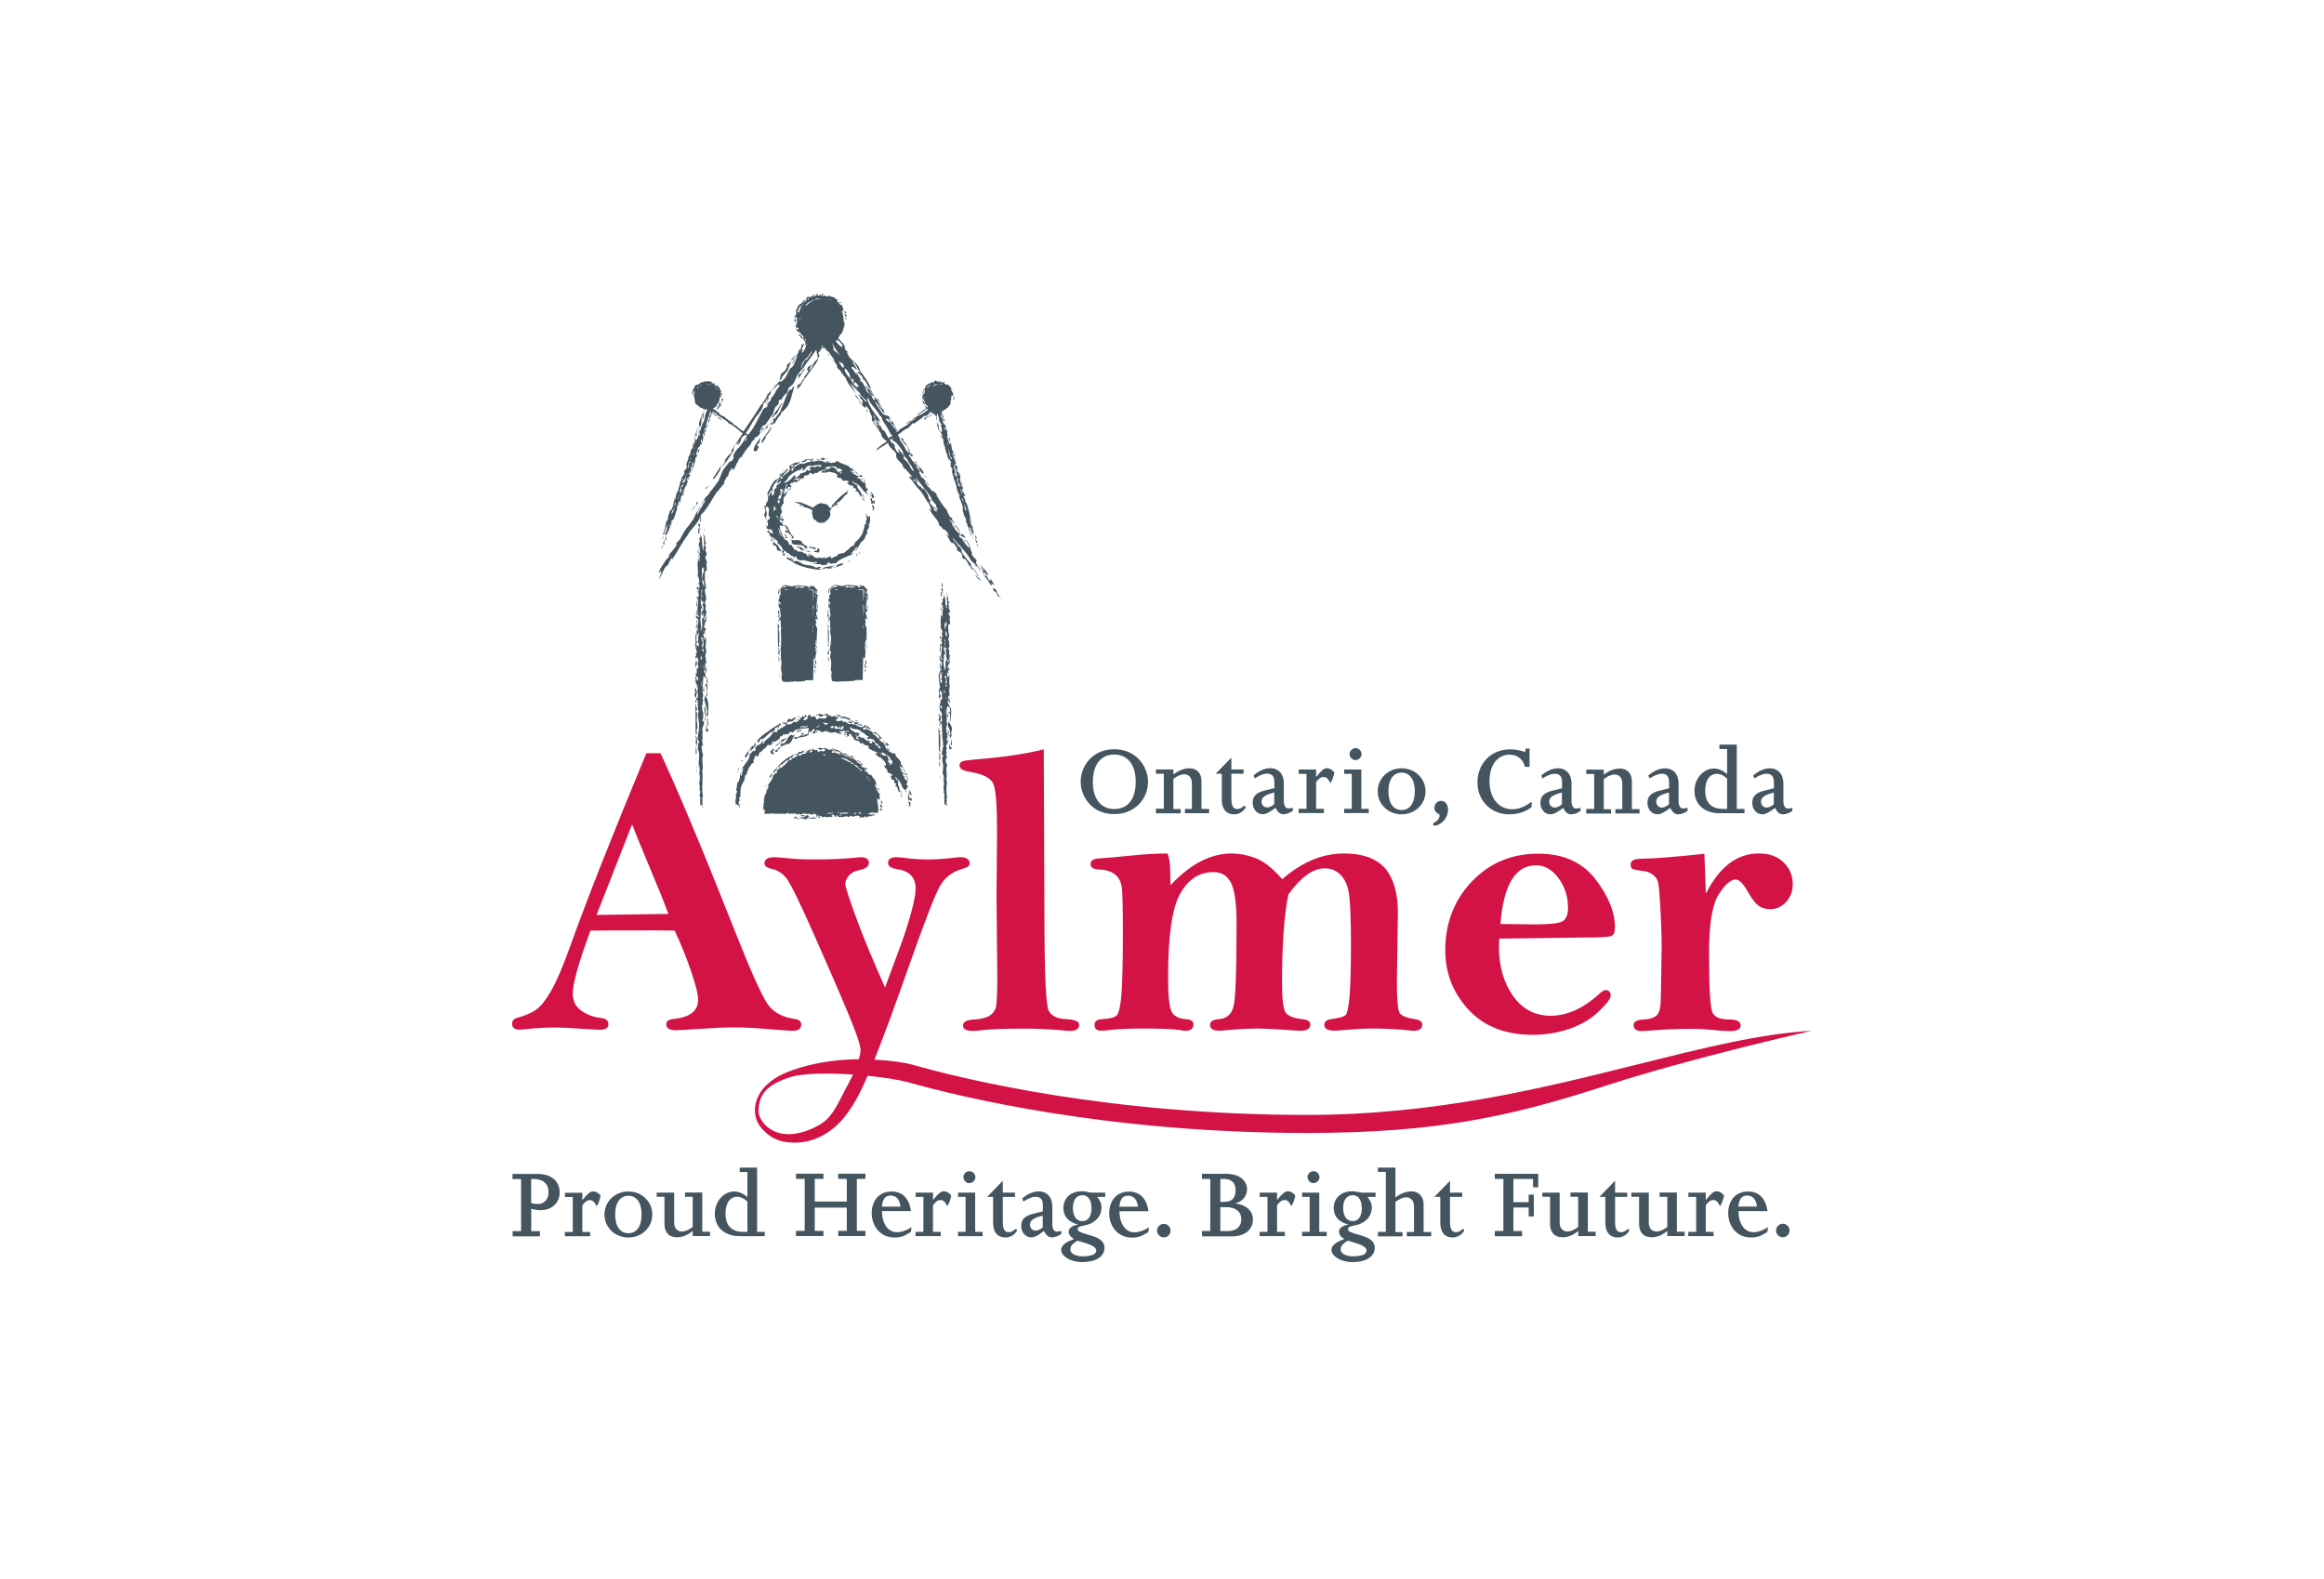 <?xml version="1.0" encoding="UTF-8"?>
<svg xmlns="http://www.w3.org/2000/svg" id="Layer_1" data-name="Layer 1" viewBox="0 0 206 140">
  <defs>
    <style>
      .cls-1 {
        fill: #d31245;
      }

      .cls-2 {
        fill: #455560;
      }
    </style>
  </defs>
  <path class="cls-1" d="m57.3,66.78h1.25c1.59,3.42,3.84,8.8,6.74,16.14,1.34,3.37,2.26,5.41,2.77,6.13.51.72,1.32,1.15,2.42,1.3.36.05.54.21.54.47,0,.38-.24.57-.71.57-.26,0-.92-.04-1.98-.13-1.26-.11-2.32-.17-3.18-.17s-1.93.05-3.27.14c-1.01.07-1.67.11-1.98.11-.56,0-.84-.18-.84-.53,0-.27.2-.42.58-.46,1.49-.13,2.24-.7,2.24-1.72,0-.47-.22-1.35-.66-2.63-.44-1.28-.92-2.44-1.42-3.49-.61,0-1.21-.02-1.82-.02-2.42,0-4.29,0-5.64.02-1.05,2.82-1.57,4.69-1.57,5.59,0,.65.26,1.16.78,1.52.52.36,1.09.57,1.69.63.46.05.69.23.69.56s-.25.49-.74.49c-.2,0-.7-.03-1.53-.08-1.07-.08-1.84-.12-2.33-.12-.96,0-1.87.05-2.73.15-.22.03-.4.04-.54.04-.45,0-.67-.18-.67-.53,0-.26.15-.43.44-.51.73-.2,1.3-.45,1.71-.74.41-.3.86-.86,1.34-1.71.48-.84,1.05-2.19,1.72-4.06,1.5-4.19,3.74-9.84,6.7-16.97Zm-1.27,6.3l-3.15,8.04,6.36-.09c-.34-.95-.86-2.25-1.56-3.9-.74-1.76-1.28-3.1-1.65-4.04Zm36.49-6.64l.06,15.22c.01,4.86.14,7.51.38,7.96.24.45.72.69,1.44.73.84.04,1.26.2,1.26.5,0,.37-.26.55-.78.55-.15,0-.36-.01-.64-.04-1.18-.11-2.31-.16-3.42-.16-1.79,0-3.12.05-3.98.16-.22.03-.44.04-.66.04-.55,0-.82-.16-.82-.48s.31-.48.92-.52c.67-.04,1.15-.16,1.46-.36.31-.21.5-.49.56-.86.06-.37.1-1.23.1-2.59l-.07-7.15.05-5.68c0-2.35-.11-3.78-.34-4.28-.23-.5-.89-.85-1.99-1.03-.67-.1-1-.28-1-.57,0-.18.08-.3.23-.37.15-.06.53-.12,1.12-.17,2.5-.2,4.54-.5,6.11-.9h0Zm11.24,12.04c.88-.94,1.77-1.64,2.67-2.11.9-.46,1.81-.7,2.74-.7.66,0,1.36.13,2.09.4.73.27,1.54.89,2.4,1.88.87-.76,1.76-1.33,2.67-1.71.91-.38,1.85-.57,2.81-.57,1.65,0,2.86.44,3.63,1.31.76.89,1.14,2.2,1.14,3.94l-.09,5.99c0,1.69.08,2.66.25,2.91.17.26.63.43,1.37.54.42.07.63.23.63.48,0,.36-.25.55-.75.55-.09,0-.21,0-.36-.03-1.02-.11-2.13-.17-3.32-.17-.65,0-1.44.04-2.36.12-.57.05-.9.07-.98.07-.6,0-.91-.17-.91-.5,0-.3.2-.47.6-.52.69-.1,1.11-.21,1.27-.35.16-.14.28-.69.36-1.63.09-.94.13-2.55.13-4.79,0-2.06-.06-3.47-.16-4.24s-.35-1.35-.73-1.75c-.38-.41-.86-.61-1.44-.61-.52,0-1.04.19-1.57.57-.53.38-1.08.96-1.65,1.74-.37,1.82-.56,4.44-.56,7.85,0,1.45.11,2.32.33,2.63.22.31.72.5,1.49.58.46.05.69.2.69.47,0,.37-.29.56-.88.56-.13,0-.6-.03-1.41-.09-1.11-.07-1.89-.11-2.35-.11-.79,0-1.72.05-2.81.15-.28.03-.49.04-.64.04-.54,0-.8-.17-.8-.51,0-.31.26-.48.78-.51.69-.05,1.12-.42,1.3-1.12.18-.7.27-3.15.27-7.36,0-1.73-.16-2.92-.48-3.58-.32-.65-.84-.98-1.56-.98-1.25,0-2.23.63-2.95,1.9-.72,1.27-1.08,3.72-1.08,7.37,0,1.71.11,2.75.33,3.14.22.38.64.59,1.24.63.45.02.68.18.68.46,0,.38-.25.57-.73.57-.1,0-.26-.02-.5-.07-.62-.09-1.69-.13-3.2-.13-1.34,0-2.38.05-3.11.15-.29.03-.5.04-.64.04-.4,0-.59-.17-.59-.51,0-.32.22-.49.67-.51.72-.04,1.17-.16,1.33-.37.17-.22.3-.81.38-1.78.08-.97.13-2.81.13-5.5,0-2.1-.03-3.42-.08-3.95-.06-.53-.25-.94-.6-1.22-.35-.28-.82-.43-1.43-.45-.5-.01-.75-.17-.75-.48s.25-.47.74-.5c.64-.04,1.58-.12,2.83-.25,1.25-.13,2.33-.19,3.25-.19.16.35.24.93.24,1.74,0,.21.01.57.03,1.07h0Zm29.13,4.73c0,.25-.02.5-.02.76,0,1.7.41,3.14,1.24,4.32.83,1.18,1.95,1.77,3.35,1.77s2.86-.63,4.25-1.9c.28-.26.49-.38.6-.38.31,0,.46.17.46.5,0,.26-.36.73-1.07,1.41-.71.68-1.58,1.19-2.62,1.54-1.03.35-2.12.52-3.21.52-2.42,0-4.32-.74-5.7-2.23-1.37-1.49-2.06-3.24-2.06-5.26,0-2.43.79-4.46,2.36-6.11,1.58-1.65,3.54-2.46,5.89-2.46,2.21,0,3.89.75,5.05,2.25,1.16,1.5,1.74,2.93,1.74,4.28,0,.43-.11.69-.34.77-.23.09-.96.13-2.2.13l-7.75.1h0Zm.1-1.29c1.76.02,2.79.04,3.06.04,1.34,0,2.17-.1,2.48-.29.3-.19.46-.59.46-1.18,0-.99-.28-1.87-.84-2.63-.56-.76-1.23-1.14-2-1.14-1.83,0-2.88,1.73-3.15,5.2Zm18.23-2.71c.6-1.18,1.29-2.07,2.07-2.66.78-.59,1.65-.88,2.61-.88s1.64.26,2.19.78c.54.52.82,1.17.82,1.94,0,.61-.19,1.13-.58,1.57-.39.43-.87.65-1.43.65-.42,0-.77-.11-1.04-.32-.28-.22-.57-.59-.88-1.14-.43-.78-.81-1.17-1.13-1.17-.44,0-.95.44-1.51,1.33-.56.89-.85,2.6-.85,5.16,0,3.22.11,5.02.34,5.38.22.36.71.54,1.47.54.66,0,.99.18.99.53,0,.33-.32.5-.98.5-.36,0-.88-.04-1.57-.11-.59-.06-1.18-.09-1.77-.09-1.19,0-2.37.04-3.54.14-.49.04-.78.06-.87.06-.51,0-.76-.18-.76-.53,0-.31.29-.47.88-.5.57-.02.98-.16,1.2-.4.23-.24.34-.77.34-1.59l.07-4.43c0-.9-.03-2.01-.11-3.35-.07-1.34-.14-2.13-.2-2.38-.06-.26-.21-.48-.46-.68-.25-.2-.58-.32-.99-.35-.43-.05-.7-.11-.82-.17-.12-.07-.17-.2-.17-.4,0-.32.3-.49.9-.5,1.11-.01,2.99-.16,5.64-.44l.13,3.53h0Z"></path>
  <path class="cls-2" d="m98.77,66.43c1.99,0,2.99,1.58,2.99,2.88,0,1.49-1.13,2.87-2.99,2.87-2.02,0-2.98-1.58-2.98-2.88,0-1.29.97-2.87,2.98-2.87Zm0,5.3c1.24,0,1.9-.92,1.9-2.41s-.69-2.42-1.9-2.42-1.9.92-1.9,2.42c0,1.63.8,2.41,1.9,2.41Zm3.69-.03h.7v-3.1h-.7v-.38h1.55v.44c.45-.33.91-.54,1.43-.54.61,0,1.06.39,1.06,1.13v2.47h.68v.38h-2.14v-.38h.61v-2.27c0-.53-.29-.8-.68-.8-.29,0-.64.15-.96.41v2.67h.64v.38h-2.19v-.38Zm5.3-3.1l1.39-1.43v1.05h1.08v.38h-1.08v2.24c0,.61.17.89.52.89.37,0,.56-.29.65-.29.06,0,.09.07.09.12,0,.1-.34.64-1.02.64s-1.09-.45-1.09-1.29v-2.31s-.54,0-.54,0Zm3.36.15c.46-.41,1.01-.64,1.47-.64.75,0,1.21.52,1.21,1.36v1.58c0,.39.17.63.4.63.07,0,.31-.04.4-.06v.26c-.29.21-.57.31-.84.31-.29,0-.5-.17-.7-.57-.46.34-.79.57-1.13.57-.51,0-.89-.45-.89-1.02s.31-.89,1.07-1.08l.85-.21v-.52c0-.45-.14-.77-.65-.77-.29,0-.63.13-1.09.42l-.1-.26h0Zm.7,2.32c0,.29.21.52.5.52.19,0,.39-.09.63-.29v-1.04c-.8.2-1.13.43-1.13.81h0Zm3.3.64h.69v-3.1h-.69v-.38h1.54v.64h.02c.46-.57.69-.76.94-.76.23,0,.43.11.66.37-.07.39-.19.7-.35.95-.22-.41-.35-.54-.61-.54s-.44.17-.66.46v2.36h.69v.38h-2.24v-.38h0Zm4.03,0h.67v-3.1h-.67v-.38h1.52v3.48h.66v.38h-2.18v-.38Zm1.54-4.85c0,.29-.24.52-.53.53-.29,0-.52-.24-.53-.53,0-.29.24-.52.53-.53.29,0,.52.24.53.53Zm3.55,1.26c1.19,0,2.12.89,2.12,2.04s-.93,2.04-2.12,2.04-2.12-.89-2.12-2.04.93-2.04,2.12-2.04Zm0,3.7c.74,0,1.17-.62,1.17-1.66s-.44-1.66-1.17-1.66-1.17.62-1.17,1.66.44,1.66,1.17,1.66Zm2.91-.22c0-.33.26-.59.6-.59.36,0,.6.31.6.78,0,.89-.78,1.41-1.16,1.41-.1,0-.17-.06-.17-.1,0-.25.59-.23.59-.87-.3-.15-.47-.36-.47-.62h0Zm8.63-.06c-.54.44-1.22.66-2.01.66-1.65,0-2.81-1.26-2.81-2.82,0-1.69,1.22-2.94,2.89-2.94.46,0,.91.08,1.33.24l.06-.31h.34v1.62h-.41c-.16-.68-.66-1.08-1.37-1.08-1.06,0-1.77.93-1.77,2.35,0,1.49.81,2.49,2.01,2.49.54,0,1.09-.2,1.73-.67v.47h0Zm.84-2.78c.46-.41,1.01-.64,1.47-.64.75,0,1.21.52,1.21,1.36v1.58c0,.39.17.63.4.63.07,0,.31-.04.4-.06v.26c-.29.21-.57.31-.84.31-.29,0-.5-.17-.7-.57-.46.34-.79.57-1.13.57-.51,0-.89-.45-.89-1.02s.31-.89,1.07-1.08l.85-.21v-.52c0-.45-.14-.77-.65-.77-.29,0-.63.13-1.09.42l-.1-.26h0Zm.7,2.32c0,.29.21.52.5.52.19,0,.39-.09.63-.29v-1.04c-.81.2-1.13.43-1.13.81h0Zm3.29.64h.7v-3.1h-.7v-.38h1.55v.44c.45-.33.91-.54,1.43-.54.61,0,1.06.39,1.06,1.13v2.47h.68v.38h-2.14v-.38h.61v-2.27c0-.53-.29-.8-.68-.8-.29,0-.64.15-.96.41v2.67h.64v.38h-2.19v-.38Zm5.5-2.96c.46-.41,1.01-.64,1.47-.64.75,0,1.21.52,1.21,1.36v1.58c0,.39.17.63.4.63.07,0,.31-.04.4-.06v.26c-.29.21-.57.31-.84.31-.29,0-.5-.17-.7-.57-.46.34-.79.57-1.13.57-.51,0-.89-.45-.89-1.02s.31-.89,1.07-1.08l.85-.21v-.52c0-.45-.14-.77-.65-.77-.29,0-.63.13-1.09.42l-.1-.26h0Zm.7,2.32c0,.29.21.52.5.52.19,0,.39-.09.63-.29v-1.04c-.81.2-1.13.43-1.13.81h0Zm5.61-5.06h1.53v5.7h.68v.38h-2.22c-1.34,0-2.21-.78-2.21-1.99,0-1.08.79-1.97,1.72-1.97.39,0,.79.17,1.17.49v-2.22h-.68v-.38Zm.68,3.03c-.29-.29-.61-.44-.91-.44-.64,0-1.04.54-1.04,1.49,0,1.18.66,1.62,1.57,1.62h.37v-2.67h0Zm2.3-.29c.46-.41,1.01-.64,1.47-.64.75,0,1.21.52,1.21,1.36v1.58c0,.39.17.63.4.63.07,0,.31-.04.4-.06v.26c-.29.21-.57.31-.84.31-.29,0-.5-.17-.7-.57-.46.34-.79.57-1.13.57-.51,0-.89-.45-.89-1.02s.31-.89,1.07-1.08l.85-.21v-.52c0-.45-.14-.77-.65-.77-.29,0-.63.13-1.09.42l-.1-.26h0Zm.7,2.32c0,.29.21.52.5.52.19,0,.39-.09.63-.29v-1.04c-.81.2-1.13.43-1.13.81h0Z"></path>
  <path class="cls-1" d="m145.31,94.33c-8.44,2.12-18.01,4.52-29.46,4.52-17.34,0-30.21-3.1-34.93-4.44-.75-.21-1.99-.39-3.41-.46.78-1.96,1.79-4.69,3.02-8.19,1.43-4.07,2.37-6.48,2.81-7.24.44-.76,1.12-1.26,2.05-1.51.37-.1.56-.25.56-.46,0-.36-.29-.55-.86-.55-.08,0-.41.03-.99.1-.68.07-1.26.1-1.74.1-.72,0-1.34-.03-1.87-.1-.5-.07-.85-.1-1.04-.1-.49,0-.73.17-.73.52,0,.27.25.45.75.53,1.12.15,1.69.72,1.69,1.71,0,.83-.4,2.39-1.19,4.69l-1.52,4.1c-1.06-2.37-1.92-4.43-2.56-6.18-.64-1.75-.96-2.75-.96-3.02,0-.23.11-.47.32-.72.22-.25.52-.41.9-.48.58-.11.87-.33.87-.65s-.24-.5-.72-.5l-.77.07c-.99.09-2.13.13-3.44.13-.79,0-1.44-.03-1.95-.08-.83-.08-1.32-.12-1.46-.12-.61,0-.92.18-.92.53,0,.25.23.42.71.52.46.1.86.37,1.21.78.35.42,1.16,2.06,2.43,4.93,1.27,2.87,2.29,5.21,3.04,7.01.75,1.8,1.13,2.91,1.13,3.32,0,.24-.06.51-.15.82-2.35,0-4.82.49-6.48,1.2-3.1,1.33-2.72,3.55-2.72,3.55.07.91.57,1.42,1.1,1.88.58.51,1.39.77,2.42.77,1.15,0,2.24-.38,3.25-1.14,1.01-.76,1.94-2.03,2.77-3.81.13-.28.28-.61.44-.98,1.5.15,2.83.37,3.57.57,4.79,1.35,17.83,4.5,35.37,4.5,11.64,0,18.25-1.51,26.61-4.23,7.38-2.4,18.13-4.83,18.13-4.83-4.62.27-9.56,1.51-15.29,2.95h0Zm-70.48,2.47c-.83,1.59-1.2,2.42-2.41,3.05-3.32,1.74-5.12-.13-5.19-1.33.05-1.3.47-2.19,2.57-2.94,1.34-.48,3.65-.44,5.81-.31-.21.46-.49.96-.79,1.53h0Z"></path>
  <path class="cls-2" d="m45.43,109.15h.76v-4.61h-.76v-.46h2.19c1.37,0,1.99.75,1.99,1.64,0,.93-.69,1.58-1.7,1.58-.28,0-.56-.05-.82-.13v1.99h.77v.46h-2.42v-.46h0Zm1.65-2.48c.21.06.39.08.57.08.59,0,.97-.4.97-1.04,0-.76-.48-1.18-1.35-1.18h-.19v2.14h0Zm3,2.56h.69v-3.1h-.69v-.38h1.54v.64h.02c.46-.57.69-.76.94-.76.23,0,.43.11.66.37-.07.39-.19.7-.35.95-.22-.41-.35-.54-.61-.54s-.44.17-.66.46v2.36h.69v.38h-2.24v-.38h0Zm5.62-3.59c1.19,0,2.12.89,2.12,2.04s-.93,2.04-2.12,2.04-2.12-.89-2.12-2.04.93-2.04,2.12-2.04Zm0,3.7c.74,0,1.17-.62,1.17-1.66s-.43-1.66-1.17-1.66-1.17.62-1.17,1.66.44,1.66,1.17,1.66Zm2.52-3.6h1.54v2.66c0,.5.27.79.7.79.26,0,.59-.14.94-.4v-2.68h-.68v-.38h1.53v3.48h.69v.38h-1.54v-.46c-.48.41-.93.57-1.39.57-.68,0-1.11-.39-1.11-1.18v-2.41h-.69v-.38h0Zm7.36-2.22h1.53v5.7h.68v.38h-2.22c-1.34,0-2.21-.78-2.21-1.99,0-1.08.79-1.97,1.72-1.97.39,0,.79.17,1.17.49v-2.22h-.68s0-.38,0-.38Zm.68,3.03c-.29-.29-.61-.44-.91-.44-.64,0-1.04.54-1.04,1.49,0,1.18.66,1.62,1.57,1.62h.37v-2.67h0,0Zm8.8-.02v-2.01h-.76v-.46h2.41v.46h-.76v4.61h.76v.46h-2.41v-.46h.76v-2.06h-2.84v2.06h.77v.46h-2.43v-.46h.77v-4.61h-.77v-.46h2.43v.46h-.77v2.01h2.84Zm3.12.83c0,1.11.51,1.89,1.33,1.89.4,0,.82-.15,1.29-.44l-.06.42c-.63.39-.92.49-1.45.49-1.31,0-2.02-1.07-2.02-2.15,0-1.17.69-1.93,1.76-1.93.96,0,1.57.62,1.72,1.74h-2.55Zm1.64-.38c-.07-.63-.38-.98-.87-.98s-.72.32-.78.98h1.64Zm1.34,2.24h.69v-3.1h-.69v-.38h1.54v.64h.02c.46-.57.69-.76.94-.76.23,0,.43.11.66.37-.07.39-.19.7-.35.95-.22-.41-.35-.54-.61-.54s-.44.17-.66.46v2.36h.69v.38h-2.24v-.38h0Zm3.76,0h.67v-3.1h-.67v-.38h1.52v3.48h.66v.38h-2.18v-.38h0Zm1.54-4.85c0,.29-.24.52-.53.53-.29,0-.52-.24-.53-.53,0-.29.24-.53.53-.53s.53.24.53.53Zm1.04,1.75l1.39-1.43v1.05h1.08v.38h-1.08v2.24c0,.61.17.89.52.89.37,0,.56-.29.64-.29.06,0,.09.07.09.12,0,.1-.34.64-1.02.64s-1.09-.45-1.09-1.29v-2.31h-.54Zm3.1.15c.46-.41,1.01-.64,1.47-.64.75,0,1.21.52,1.21,1.36v1.58c0,.39.17.63.4.63.07,0,.31-.04.4-.06v.26c-.29.2-.57.31-.84.31-.29,0-.5-.17-.7-.57-.46.34-.79.57-1.13.57-.51,0-.89-.45-.89-1.02s.31-.89,1.07-1.08l.85-.21v-.52c0-.45-.14-.77-.64-.77-.29,0-.63.13-1.09.42l-.1-.26h0Zm.7,2.32c0,.29.21.52.5.52.19,0,.39-.09.63-.29v-1.04c-.8.19-1.13.42-1.13.8Z"></path>
  <path class="cls-2" d="m97.94,106.12h-.69c.26.29.39.6.39.95s-.14.75-.41,1.02c-.69.69-1.38.48-1.65.76-.04.04-.06.06-.06.12,0,.46,1.52.45,2.12,1.04.2.2.26.38.26.62,0,.78-.77,1.27-1.94,1.27s-1.9-.59-1.9-1.07c0-.38.36-.7,1.14-.97-.31-.19-.47-.42-.47-.65,0-.27.2-.48.66-.6l.14-.03v-.02c-.84-.22-1.27-.72-1.27-1.46,0-.88.66-1.48,1.62-1.48.18,0,.35.02.53.06.13.03.24.06.36.06h1.2v.38h0,0Zm-3.07,4.63c0,.38.44.64,1.11.64.32,0,.67-.06.88-.13.19-.06.31-.22.31-.38,0-.34-.42-.53-1.66-.88-.46.29-.63.48-.63.75h0Zm1.07-2.48c.5,0,.81-.42.81-1.13,0-.74-.29-1.17-.81-1.17s-.84.42-.84,1.13.31,1.17.84,1.17Zm3.29-.9c0,1.11.51,1.89,1.33,1.89.4,0,.82-.15,1.29-.44l-.06.42c-.63.39-.92.49-1.45.49-1.31,0-2.02-1.07-2.02-2.15,0-1.17.69-1.93,1.76-1.93.96,0,1.57.62,1.72,1.74h-2.55Zm1.64-.38c-.07-.63-.38-.98-.87-.98s-.72.32-.78.98h1.64,0Zm2.89,2.12c0,.33-.27.6-.6.6-.33,0-.6-.27-.6-.6,0-.33.27-.6.6-.6.33,0,.6.27.6.6Zm2.78.03h.74v-4.61h-.74v-.46h2.09c1.47,0,1.91.79,1.91,1.36,0,.61-.39,1.09-1.02,1.26v.02c1.02.12,1.54.71,1.54,1.41,0,.91-.73,1.5-1.87,1.5h-2.64v-.46Zm1.96-2.58c.72,0,1.02-.35,1.02-1.04,0-.66-.36-.99-1.07-.99h-.28v2.03h.32Zm.37,2.58c.87,0,1.16-.54,1.16-1.04s-.31-1.07-1.36-1.07h-.5v2.12h.69Zm2.79.08h.69v-3.1h-.69v-.38h1.54v.64h.02c.46-.57.69-.76.94-.76.23,0,.44.11.66.37-.07.39-.19.7-.35.95-.22-.41-.35-.54-.61-.54s-.44.17-.66.46v2.36h.69v.38h-2.24v-.38h0Zm3.76,0h.67v-3.1h-.67v-.38h1.52v3.48h.66v.38h-2.18v-.38h0Zm1.54-4.85c0,.29-.24.52-.53.53-.29,0-.52-.24-.53-.53,0-.29.24-.53.53-.53s.53.24.53.53Zm4.94,1.75h-.69c.26.29.39.6.39.95s-.14.75-.41,1.02c-.69.69-1.38.48-1.65.76-.04.04-.06.06-.06.12,0,.46,1.52.45,2.12,1.04.2.2.26.38.26.62,0,.78-.77,1.27-1.94,1.27s-1.9-.59-1.9-1.07c0-.38.36-.7,1.14-.97-.31-.19-.47-.42-.47-.65,0-.27.2-.48.66-.6l.14-.03v-.02c-.84-.22-1.27-.72-1.27-1.46,0-.88.67-1.48,1.62-1.48.18,0,.35.02.53.06.13.03.24.06.36.06h1.2v.38h0Zm-3.07,4.63c0,.38.44.64,1.11.64.32,0,.67-.06.88-.13.19-.06.31-.22.31-.38,0-.34-.42-.53-1.66-.88-.46.29-.63.48-.63.75h0Zm1.07-2.48c.5,0,.81-.42.81-1.13,0-.74-.29-1.17-.81-1.17s-.84.42-.84,1.13.31,1.17.84,1.17Zm2.24.95h.7v-5.32h-.7v-.38h1.55v2.65c.39-.31.91-.54,1.42-.54.56,0,1.08.37,1.08,1.16v2.44h.67v.38h-2.16v-.38h.64v-2.26c0-.51-.29-.81-.7-.81-.27,0-.57.13-.95.4v2.68h.63v.38h-2.18v-.38h0,0Zm5-3.1l1.39-1.43v1.05h1.08v.38h-1.08v2.24c0,.61.17.89.52.89.37,0,.56-.29.64-.29.06,0,.09.07.09.12,0,.1-.34.64-1.02.64s-1.09-.45-1.09-1.29v-2.31h-.54Zm5.36,3.02h.76v-4.61h-.76v-.46h3.85v1.2h-.46v-.74h-1.74v2.06h1.35v-.67h.46v1.93h-.46v-.79h-1.35v2.09h.77v.46h-2.42v-.46h0Zm4.21-3.4h1.54v2.66c0,.5.27.79.7.79.26,0,.59-.14.94-.4v-2.68h-.68v-.38h1.54v3.48h.69v.38h-1.54v-.46c-.48.41-.93.57-1.39.57-.68,0-1.11-.39-1.11-1.18v-2.41h-.69v-.38h0Zm5.06.38l1.39-1.43v1.05h1.08v.38h-1.08v2.24c0,.61.17.89.52.89.37,0,.56-.29.64-.29.06,0,.09.07.09.12,0,.1-.34.64-1.02.64s-1.09-.45-1.09-1.29v-2.31h-.54,0Zm2.84-.38h1.54v2.66c0,.5.27.79.7.79.26,0,.59-.14.94-.4v-2.68h-.68v-.38h1.53v3.48h.69v.38h-1.54v-.46c-.48.41-.93.57-1.39.57-.68,0-1.11-.39-1.11-1.18v-2.41h-.69v-.38h0Zm5.05,3.48h.69v-3.1h-.69v-.38h1.54v.64h.02c.46-.57.69-.76.94-.76.23,0,.44.11.66.37-.07.39-.19.7-.35.95-.22-.41-.35-.54-.61-.54s-.44.17-.66.46v2.36h.69v.38h-2.24v-.38h0Zm4.44-1.86c0,1.11.51,1.89,1.33,1.89.4,0,.82-.15,1.29-.44l-.06.42c-.63.39-.92.49-1.45.49-1.31,0-2.02-1.07-2.02-2.15,0-1.17.69-1.93,1.76-1.93.96,0,1.57.62,1.72,1.74h-2.55,0Zm1.64-.38c-.07-.63-.38-.98-.87-.98s-.72.32-.78.98h1.64Zm2.89,2.12c0,.33-.27.6-.6.6-.33,0-.6-.27-.6-.6s.27-.6.6-.6c.33,0,.6.27.6.6ZM77.1,43.93l.09.11s-.02-.09.03-.11c.06.06.06.14.09.21.08.03.15-.06.21-.03-.1-.19-.16-.39-.36-.54.04.12.15.25.11.38-.11-.04-.06-.25-.13-.25,0,.08.09.16.03.25-.04.02-.05-.08-.05-.03h0Zm-.34,13.57v.04s.05.03.07.05c0-.02,0-.03,0-.04-.02-.02-.03-.06-.07-.04Zm.65-12.31s.03.06.03.1c.03-.19.14-.42-.14-.51v.16c.21.07-.04.19.07.31l.04-.06h0Zm-8.04-.05l.04-.04-.04-.04v.09h0Zm7.86-.49c.07.04.18-.01.13-.09l.16.13c.06-.11-.01-.22-.02-.34-.06,0-.06.07-.09.11-.05-.04-.15-.09-.11-.18-.04-.04-.01-.13-.09-.13,0,.03.01.07-.03.09l-.11-.13c.08.16.18.32.16.54h0Zm-7.67,3.03s.05.05.07.07v-.07l.27.07s-.06-.02-.09-.03l-.22-.38c-.13.1.09.17.07.29-.03.01-.04.06-.07.04,0,0-.02,0-.03,0h0Zm.37-4.15c.05-.07.1-.16.04-.25.01.09-.11.18-.04.25h0Zm2.39,5.09s0-.04-.02-.04c-.07-.06-.2-.09-.29-.03-.04-.07-.19-.04-.22-.11-.04-.01-.09,0-.13,0,.05.01.1.04.13.06.03.1-.1.04-.13.09.16-.03.37,0,.49.09.07.01.14,0,.18-.06Zm.29,0h-.13c-.07.08.03.13-.07.2-.09.03-.07-.05-.09-.06-.02.11-.14.07-.2.15l.34.07c.23.05.18-.22.15-.35h0Zm3.42,15.31c-.07-.06-.17-.06-.25-.11.09.07.12.2.25.11Zm-4.56-15.24h.13c-.02-.06-.13-.07-.13,0Zm-1.21-5.86c0,.09.04.08.09.07-.04-.01-.07-.04-.09-.07Zm6.41,16.49c0,.11,0,.21.03.34,0-.11.11-.25-.03-.34h0Zm.13-2.14c.05-.07.03-.12,0-.17.01.05-.02.12,0,.17Zm-.02,1.87c-.15.04.01-.22-.14-.26l.03.42s.03-.01.04-.03l.07.07s0-.2,0-.2Zm-.03-.58s.04.13-.04.13v.14c.03.06.03.13.11.13-.04-.12,0-.29-.07-.4Zm-.11,0v.11l.03-.02s-.03-.06-.03-.09Zm.27-5.22c-.02-.22.16-.56-.16-.67-.01-.09.03-.16.05-.25.05.1,0,.15.04.25l.07-.09s-.04-.01-.05-.03c0-.05-.01-.12.03-.15.03.01.03.04.03.07l.02-.03c-.12-.15-.28-.29-.42-.44-.09,0-.17.08-.25.02-.03.03-.06.04-.09.05l.07.06s-.01.04-.02.05c-.06,0-.13,0-.18-.05.03-.02.05-.06.09-.06-.08-.05-.2,0-.26-.07-.37,0-.76-.12-1.1.02-.1.02-.28.07-.34-.04-.14.15-.15-.09-.32-.03-.3-.06-.46.26-.67.42-.03.15-.04.25,0,.39,0-.07.06-.23.05-.35.21-.17.37-.48.67-.42.02.05.01.12-.07.16-.23-.07-.37.09-.51.25-.03.14.05.28.02.4-.25.06.01.28-.13.4-.08,0,0-.04-.05-.07v.21c.04.06.06.13.13.11.01.09.09.19,0,.26l-.13-.26c.03.14.03.35.01.49v-.05s.08.29.08.29c-.02-.09-.03-.18-.03-.26.06.02.03.08.07.11-.06.26.16.61-.04.85l-.03-.02c-.06.11-.06.25-.09.38.14-.04-.01-.3.18-.22v.72l.06.04c-.17.4.14.8,0,1.23l-.02-.03c.06.3-.12.54-.03.83.08,0,.07.1.07.16-.06.13-.08.28-.07.44.18.4.04.81.04,1.25l.03-.16c.09.17.01.35.07.5-.06-.06-.06-.15-.09-.22,0,.21.12.4.07.6.09.22.25.04.38.16l.6-.04c.29,0,.59-.01.89-.03.07-.04.25,0,.22-.09h.67l.04-2.06c0,.07.13.12.03.19.02,0,.03-.01.04-.03l.04.04v-.09s.03-.1.09-.07c-.06-.19,0-.36.05-.53,0,.02-.02.03-.03.04-.08-.08-.03-.22-.04-.34,0-.07-.1-.15,0-.21.04.07.1.12.11.21.04-.04.02-.1.03-.15h-.07c-.02-.11-.16-.23-.04-.34.02,0,.03,0,.04.02-.04-.06-.05-.13-.02-.19h-.02v-.11h.02v.11s.03.06.07.07c-.09-.12.1-.2-.02-.31.09-.26-.03-.57.04-.85-.09-.13-.19-.32-.11-.51,0,.03.03.05.04.07-.02-.15-.08-.24-.06-.41.11-.15.07.09.15.09.06-.09,0-.25-.04-.26,0-.05,0-.12,0-.17l-.02.06c-.04-.16-.09-.28,0-.42.04.07,0,.12.09.11-.02-.15.03-.33.04-.5l-.07-.04.05-.05s.01-.07-.03-.09c-.06.08-.02.23,0,.36-.04.04,0,.14-.09.11l-.03-.44c.13-.21.03-.41.07-.62l.07.3h0Zm-3.22,3.77h-.03v-.07h.03v.07Zm.26-4.78h.36c-.11.09-.24.06-.36,0Zm1.43.07l.07-.03h.09l-.15.03Zm.4-.22h-.08c-.1-.03-.19-.04-.28.02-.03-.07-.14-.07-.22-.07,0,.09-.19.01-.27.07-.02-.08.1-.1.16-.13-.07-.09-.2-.03-.29-.05.13-.07.25.04.4,0-.02.03-.06.04-.05.07.13-.07.32,0,.47-.02l.03.02c.03-.06.18,0,.21-.02l-.18.06.03.04h.08s.15.01.15.01c-.05,0-.1,0-.15,0Zm.76,3.64h-.03v-.31h.03v.31Zm0-1.07l-.03-1.12c.14.35.02.72.03,1.12Zm0-1.21l-.03-1.09s-.13-.13-.18-.04c-.13-.03-.22.06-.31-.07.19.11.5-.15.58.14-.02.32-.05.74-.07,1.07h0Zm.16,3.4h.03v.09h-.03v-.09Zm.07-2.25c-.04.07.1.08.03.13,0-.02-.06-.1-.03-.13Zm-.03-1.77l.03-.04.07.13.04-.06s.03.06.03.09l-.03.03c-.04-.07-.14-.04-.14-.13Zm-3.32,1.03l-.03.11s.02-.06.03-.11Zm2.76-1.97l.07.04s.04-.02.07-.02c-.03-.04-.09-.02-.13-.03Zm.73.58l-.02.03.02-.03Zm-.11,5.12c0,.06-.02.11-.03.16.03-.05.02-.11.03-.16Zm-6.41-14.68s-.03,0-.06,0c.02,0,.04,0,.06,0h0Zm3.15-11.36l-.11-.21s0,.07.04.09l-.04.05s.14.12.11.07Zm-2.68,9.37l-.21.13-.04-.07c-.21.09-.48.18-.67.36.29.51-.33.58-.53.92l-.03-.03c.05-.14.15-.28.29-.34,0-.15.27-.15.15-.32-.03.04-.08.07-.13.07-.02.14-.18.22-.27.34l-.02-.02c0-.1.06-.18.15-.23l-.03-.02c-.24.22-.3.63-.67.8l-.02-.02c-.34.22-.5.61-.65.96-.32.24,0,.62-.13.97-.09.01-.01.13-.09.18l-.04-.09-.03.32h-.11c-.05.12,0,.25.04.36.1.23-.15.4-.06.62.09-.01.08.21.17.26,0-.03-.01-.07.03-.09-.09-.04-.1-.17-.07-.25l.07.07v-.51h-.03v.09l-.02-.02c0-.15-.09-.33-.03-.45.04.09.09.01.13,0,.32.22.03.57.14.85.09.04.1.17.09.24-.06.02-.13.13-.18.03l.03.07c-.12.03-.06.2-.04.25.05.08,0,.26.02.36-.06-.05-.11-.13-.18-.16l.07.16c-.09.25.21.12.27.31.08-.02-.07-.12.04-.13.16.09.27.27.22.44h-.03s-.09-.06-.07-.11h-.04s-.01.03-.02.04l-.27-.26s.02.1-.02.13c-.03-.01-.04-.06-.07-.04.05.17.24.1.26.29l-.09.04c.12.02.19.12.24.23.1.13.2.31.36.38-.14-.07-.07-.2-.22-.25-.03-.06-.13-.12-.07-.2.15.19.39.24.5.47l-.04.04c0,.07.07.12.11.15.23.14.32.38.44.58-.01.01-.03.03-.04.03-.04-.01-.07-.08-.09,0-.23-.11-.3-.43-.42-.56-.01,0-.03.02-.05.02-.07-.02-.1-.09-.11-.16l-.07.04s-.06-.1-.09-.16c.02.11-.05,0-.09.07.03.09.03.21.09.29l.07-.07c.1.1.25.22.18.38.1.15.28.12.4.22l-.04-.04s-.03-.08.02-.11l.11.13c-.07.11.1.11.14.2l-.14.03c.06.07.15.12.21.18,0-.06.03-.12-.07-.16.04-.07.07.03.11.02.09-.01.22.11.29.07-.16-.03-.31-.09-.42-.25,0-.02,0-.06.02-.07.09.04,0-.07.04-.09.14-.03.17.13.25.2.17,0,.28.14.38.26.15-.04.22.15.36.15l-.07-.07.02-.02c.09-.03.16.03.21.09l-.05.05c.06.13.2.14.31.2.46-.12.8.21,1.26.15.1-.02.2-.06.25.07-.1.07-.18-.03-.29,0l.02.07c.19,0,.38.09.56.03.12.15.36.07.51.07.09-.01.13-.08.09-.13.05-.06.13-.08.21-.07.02.03.06.04.04.07-.02.04-.06.02-.09.03.04.04.19-.08.15.02.13-.09.33-.01.47-.07.33-.4.83-.48,1.2-.69.16.03.33-.2.41-.26-.06.02-.14.04-.16.11-.04,0-.09.02-.11-.03.07-.06.13-.17.22-.18l-.02-.07c.19-.03.14-.24.29-.34.12.16-.16.27-.11.4.25-.28.36-.66.62-.91.27-.11.22-.5.44-.67.06-.13-.14-.18.03-.31.04-.14.19-.34.15-.4l-.04.09s-.02-.09-.03-.13c.17-.19.14-.53.12-.8l-.05.04s-.03-.02-.02-.04l-.03.15-.07-.13-.04.04c-.08-.1-.1-.22-.15-.33,0,.21.09.39.09.6-.2.09.03.35-.13.45-.04-.03-.04-.06-.06-.09-.02.35-.13.66-.25.97-.16.2-.3.49-.56.63-.12.13-.1.42-.36.4-.21.24-.48.44-.73.63l-.14-.03c-.13.14-.31.01-.4.18.03,0,.04-.01.04-.03l.05.04-.23.13c-.17-.09-.15.19-.29.09v.04s-.07.09-.11.03l.05-.13s-.1.07-.13.04l.09-.11c-.21.02-.37.22-.58.18l.03-.09c-.15.09-.38.1-.54.03-.43.21-.54-.37-.94-.29-.04.23.15,0,.22.09-.03.13-.21.03-.29.09-.02-.06-.09-.1-.07-.18-.25-.07-.46-.32-.76-.22-.12-.09-.21-.25-.36-.15l-.02-.16c-.1-.05-.17-.19-.18-.26.01.03.04.02.07.02-.11-.09-.34,0-.36-.2.03-.28-.41-.26-.42-.5h0c-.06-.04-.09-.11-.07-.18-.19-.26-.25-.6-.31-.89.19.04.41,0,.58.09-.1.22.26.23.16.42l-.18-.16c0,.07.02.17-.07.21.06.14.18.02.27.03.02.03.06.05.06.09-.01.12.12.07.18.11l-.04.04c.05.06.22.17.09.27.05.09.13,0,.2,0l-.02-.11c-.3-.26-.38-.6-.54-.92-.11.02-.1-.12-.21-.11-.26.17-.16-.22-.31-.26l-.03.03c-.07-.06-.19-.15-.11-.27.03-.01.09.08.07.04l.04-.04.09.18c.06-.03.08.04.14.03-.17-.09.07-.2-.04-.31l-.13.07c-.03-.1.05-.15.04-.27h-.04c-.1.07.06.19-.09.23-.03-.04-.07-.06-.07-.1.01-.01.02-.03.04-.02-.02-.14.03-.25.04-.38.09,0,.01.1.07.13v-.18h.04c-.06-.06.04-.19-.09-.21.03-.13-.06-.33.07-.4l.07.13c-.04-.1-.09-.29.09-.31-.03-.25-.1-.56.18-.72,0-.17.17-.2.11-.4-.05.11-.22.18-.22.32l-.04-.04c-.05-.17.07-.31.04-.45.2-.07.06-.36.22-.44.08.12-.04.21-.07.32.1.04-.01.13.03.18h.03v-.07c.15.01.05-.16.17-.21.04.1.13,0,.18.05l-.09.21h.04c.07-.11.1-.28.09-.38l-.05.05-.09-.09c.08-.03.04-.12.11-.16.17.03.32-.21.47-.03l.5-.4c.03.07.13.04.18-.03-.04-.4.39-.03.49-.4.15-.17.17.12.31.09.11-.1.26-.17.42-.11,0-.15.25-.16.38-.25.09-.03.29-.07.29.09-.06.07-.09-.06-.16-.06-.12,0-.17.09-.18.2.19-.07.48.06.62-.11.29.09.68.05.83.38-.04.06-.18-.04-.13.02l.03.03s-.02.02-.04.02c.13.01.19.18.35.11.11.03.16.12.22.21.03.04.1.12.11.03.04-.02.06.02.09.04.12-.09.3-.03.36.11-.06.04-.15.02-.22.03.19.06.26.36.5.24.08.03.1.12.15.18l-.09.03c.1,0,.18.1.27.07.12.13-.14.19.04.29l.04-.07c.22.11.22.38.42.54l.03-.03-.05-.04c-.02-.06.05-.07.07-.11.04.03.1.09.11.15.09.09-.09.19.03.18l.03-.02.02.02c-.03-.11-.03-.23-.09-.34-.06.07-.1-.07-.16-.07,0-.07-.09-.12-.04-.18,0,0,0,0,0,0-.13-.17-.32-.35-.34-.54.05-.03.07.05.09.05-.03-.09-.1-.16-.2-.16-.12-.13-.25-.13-.33-.26.08-.03.18.04.24.11.39.09.6.5.85.78.07-.06.07.07.13.09.12-.03.15.16.2.22.06-.15-.2-.23-.11-.42.01-.06.09-.11.14-.09-.04-.08-.13-.07-.18-.13-.02-.09-.13-.16-.09-.25l.07.03c-.07-.15-.15-.28-.13-.47-.09-.15-.18-.15-.34-.18l.09.11v-.04s.06-.02.09-.03c.1.09.14.24.11.36-.19-.06-.28-.26-.42-.4-.06,0-.12.06-.16-.03-.03-.04-.02-.08.03-.11.12.03.26-.06.38.05.04-.1-.05-.16-.11-.23-.05.05-.13.06-.13.14-.23-.01-.41-.17-.59-.26,0-.04-.09-.07-.02-.11.07.01.13.08.22.09-.09-.14-.32-.07-.42-.22l.05-.04c.06.06.15.06.22.09l-.07-.07s.01-.03.02-.04l.23.15c.03.13.21.21.31.32-.13-.22-.38-.42-.6-.56,0-.03.04-.03.06-.03-.07-.12-.14.07-.22-.04-.15-.26-.43-.28-.67-.38-.13-.08-.34-.09-.4-.25-.1.02-.18.06-.29.05l.04.07s-.06.01-.09.02c-.13,0-.19,0-.31.03-.06-.06-.26.03-.21-.11l.29-.03h-.51c.03.09.13.01.18.07-.09.03-.18.03-.27,0-.07-.03-.28-.01-.2-.13-.1-.05-.22.07-.32.04-.02-.06.04-.07.07-.11.07,0,.16-.1.22,0,.13.04.23-.05.22-.13-.13-.1-.29,0-.44,0l.13.04c-.04.12-.14,0-.22.07-.11.03-.17-.17-.23,0,.07,0,.15-.02.21.02-.01.13-.12.03-.21.09v.02c-.13-.08-.31.18-.42-.04.06-.01.1-.06.18-.04l-.05-.04s.01-.08.03-.11c-.26.07-.59.02-.85.13l.04.05c0,.06-.06.04-.09.06l-.04-.09-.13.14s.09-.02.11.02l-.02.07.07-.07c.21,0,.34-.3.58-.18.08-.02.15-.14.25-.06-.06.06-.17.06-.23.13l.11.03-.13.09c-.22-.06-.39.13-.6.16-.08-.1-.19.01-.26-.03-.19.13-.47.22-.63.44.03,0,.06,0,.07.03-.05.06-.07.15-.15.18-.23-.21.13-.26.15-.38l-.02-.02c.12-.19.35-.15.5-.32h0Zm-1.63,1.34c.07,0,.13.01.18.06l-.2.16c-.03-.06-.05-.18.02-.22Zm-.89,1.32l-.21.5c-.12-.35.22-.45.23-.74-.01.09,0,.17.06.22.2-.12-.12-.38.18-.44-.01-.02-.06-.03-.04-.07.06-.11.17-.27.32-.36-.04-.03-.02-.09-.03-.13l.04.04.18-.18c-.03.06.03.15-.08.15l-.09.09s.05.02.07.02c-.03.07-.1.19-.04.25l.13-.2s.01.03.02.04c.07-.04.07-.13.11-.2.12.35-.34.33-.4.6.03.03.07.05.07.09l-.04.05-.05-.07c-.08.12-.18.26-.21.38l.09-.09c.04.12-.11.25-.09.4-.21.03-.13-.24-.21-.36Zm.29,1.68s-.04.09-.07.13c.02-.2.06-.41.04-.6.06.18.32.32.02.47Zm.2-.04v.07l-.03-.11.03.04h0Zm0,.63v-.16c.09.06.19.19.2.32-.12-.02-.07-.31-.2-.16Zm.42,1.45s-.04-.12-.11-.13c-.02.09.06.21.16.29.03,0,.07-.02.09.03,0,.02-.01.03-.03.04-.09.03-.12-.07-.18-.11l-.02.02c-.02-.09-.16-.26-.04-.29-.04-.12-.14-.23-.11-.36.11.16.19.34.25.51h0Zm-.24-2.66c-.06-.04.05-.13-.07-.11-.06-.07,0-.14.04-.2.09.1.07,0,.15.04-.04.09.02.25-.13.26Zm.29-.87c-.05.18-.03.41-.21.51,0-.02,0-.06-.03-.07l-.04.05c-.12-.09.03-.21.04-.32.04,0,.07-.09.11-.03.07-.02.03-.1.07-.13-.03-.04-.07-.05-.11-.05-.02.03-.06.06-.04.09-.03-.03.03-.09.04-.13.04-.07.07-.01.11-.02.04,0,.05-.03.07-.05,0-.02,0-.06-.02-.07l-.05.05c.01-.08-.1-.03-.09-.05-.01-.09.02-.16.07-.22.06.07.1.05.11.13l.09-.15c-.04.15.02.35-.13.44Zm5.27-1.81h-.13s0-.07.04-.09c.04,0,.1-.02.13.02,0,.03-.03.04-.05.07Zm-.42-.54s.02.06.04.09c.11.01.24.06.33.04,0,.03-.01.03-.02.04l.18.13c-.07,0-.15.13-.3.11v.03h-.04s-.03-.05-.04-.07c-.05,0-.12.01-.16-.03-.03-.06.06-.09.07-.11l.02-.03c-.04-.1-.1,0-.15,0-.04-.19-.28-.19-.42-.24-.03.03-.06.05-.04.09l.04.04s-.16-.01-.22.03c.01.01.02.03.04.02-.1.03-.23.14-.36.05v-.03c.07-.07.15.06.2-.04l-.22-.13c.3.03.71-.17,1.05,0h0Zm-3.85.56c.19-.22.46-.26.7-.36.03-.04.03-.1.09-.13,0,.09.17-.02.13.11-.05.03-.12.03-.13.09.34.11.28-.42.62-.38.07-.06.19-.06.25.03.28-.13.56-.13.87-.09-.02.09-.12.17-.25.13h-.04s.03-.03.04-.04c-.15-.07-.35.12-.49.09,0-.02.01-.03.02-.04-.14-.04-.31.05-.42.13.05.04.24,0,.15.11.01.15-.15.05-.22.11,0-.1-.13-.07-.18-.04l-.04.04.11.02c-.18.16-.45.17-.63.25.06.06,0,.14-.06.16-.07-.02-.09.06-.12.11.01.07,0,.09-.06.11-.03.01-.03.04-.03.07.07.06.15-.15.22-.03l.09-.11c0,.11-.16.22-.27.32v-.11s-.06.05-.06.05c-.03-.22-.19.03-.29-.05l-.03.02.03-.02s0,0,0,0c.13-.07.33-.12.38-.27-.05-.04-.11.03-.15.07-.01-.01-.03-.03-.05-.03l-.04.04.07-.2c-.15-.01-.25.17-.36.29-.19.15-.38.4-.67.36.04-.11.11-.09.2-.15.13-.18.21-.41.4-.54l.03.02c.03-.09.11-.21.19-.13h0Zm-.22-.58c-.01-.11.19-.27.25-.12-.07.13-.15.06-.25.12h0Zm6.62,2.25s0,.07.04.09c.02-.04-.02-.06-.04-.09h0Zm.15-7.04c0-.07-.01-.14.03-.2l.04.04-.04-.11c-.22,0,.04.18-.04.26h.02Zm-.69-1.2c-.15-.14-.21-.34-.4-.44.11.15.19.39.4.44Zm-2.88,5.29s.15-.03.15-.09c-.05.03-.14.03-.15.09h0Zm-5.66-1.54s.03.03.03.06c0-.04.08-.07.02-.11l.18-.24c-.01-.34.31-.38.38-.69.2-.17.25-.46.42-.65l.02.02c.14-.3.33-.57.56-.83-.02-.12.07-.19.15-.26.07.02.07-.03.09-.07.67-.55.68-1.43.96-2.17l-.04.07c-.21-.03-.11.21-.25.26-.01,0-.03-.02-.03-.04h-.06c-.42.51-.51,1.17-.81,1.74-.07.36-.44.64-.62.97-.03-.07.01-.16.05-.23-.06.08-.13.15-.16.23.14.14-.06.27-.13.36-.03-.06.05-.17.03-.21-.07.11-.15.21-.15.34l.09-.12c.1.13.19-.05.25-.11,0,.22-.18.43-.36.58l-.03-.02c-.2.44-.66.78-.73,1.27l.15-.15h0Zm1.09-2.86l.07-.07.07-.13-.13.2h0Zm2.28,4.63l.07-.07h0l-.06.07Zm-1.43,8.4s.01.04.04.06c0-.02-.02-.05-.04-.06Zm-1.27-11.56c-.06.06-.08.19-.07.21.06-.06.08-.17.07-.21Zm8.15,6.4l-.02.03.2.25v-.14c-.11.03-.09-.1-.18-.13h0Zm-5.36,4.61c.09.09.21-.09.26.06.2-.03.34.17.52.11v-.02c-.08-.04-.23-.02-.21-.13-.19.13-.36-.04-.51-.11.02-.25-.33-.14-.47-.26l-.03.04c.05.12.21.09.29.15-.01.03-.04.03-.07.03,0,0,.21.13.21.13Zm-.89-.61c.34.28.93-.03,1.19.4-.03.04-.16.02-.14.03l.05.04c.11.06.16-.16.26-.04.03-.07-.04-.06-.04-.12.02-.01.04-.02.07-.02-.03,0-.04-.03-.05-.07-.12,0-.21-.06-.29-.16-.09.04-.12-.09-.13-.11-.19-.42-.67-.12-.97-.27-.03.1.03.1.09.16l-.07.05s.02.07.03.11Zm.67-3.35s.03.01.04.02c-.02-.02-.02-.04-.02-.07l-.02.04h0Zm5.87.97l-.02.13.02-.02v-.11Zm-3.44,3.62h.07l-.03-.03-.04.03Zm-2.39-4.56s0,0,0,0Zm5.5-1.16s-.01-.02-.02-.03c0,.02.02.04.02.03Zm-5.5,1.16c.09.04.19.02.26.07-.03-.04-.12-.01-.09-.09-.05-.01-.15-.06-.18.03h0Zm4.2-1.34c-.03.13-.28.18-.33.34l-.03-.03c-.37.3-.69.64-1.02,1.01h.07c-.04.12-.12.17-.22.25-.05-.14-.15-.26-.27-.34-.1-.12-.4-.02-.4-.13-.34-.03-.6.21-.83.4-.42-.19-.79-.37-1.23-.51l.04.04c-.13.04-.28-.09-.42-.04.2.12.48.2.69.34l.02-.03c.09,0,.01.1.07.14.09.01.23.04.34.09.09.05.23.04.26.13h.07c.21.07-.02.28.09.42.03.24.07.41.27.56l.02-.07.11.09s-.06.02-.09.03c.15.1.32.17.51.18-.06-.12.17-.03.09-.03.11.01.21-.01.29-.07h-.11c.06-.08.16-.1.24-.15.17-.19.35-.44.25-.73-.02-.06-.07-.17,0-.21.03.04.03.12.09.13v-.03c-.14-.24.28-.39.42-.58l.03.13-.09.02.04.05c.09-.07.13-.17.2-.25-.02,0-.05,0-.06-.03l-.09.09c-.03-.13.15-.11.18-.25l.04.04c.14-.09.3-.28.42-.4.07-.22.39-.26.42-.51l-.09.09c-.02-.07.03-.18.09-.25l-.1.05h0Zm-4.18,1.05l.07.02.02.03-.09-.04h0Zm1.63,1.7l.26.04c-.07.02-.18-.03-.26-.04h0Zm1.32-1.52l.07-.09.03.03-.09.07Zm.41-.08s0,0,0,.01c0,0,0,0,0-.01Zm0,0s.05-.06.09-.08c-.05.02-.06.04-.09.08h0Zm-7.26-4.64c.12-.12.19-.27.24-.42l-.04-.02s0-.04,0-.06l-.09.07c-.04-.11.05-.23.13-.34l.03.09c.04-.21.08-.34.11-.54-.22.37-.59.71-.6,1.14.06.05.14.08.22.07Zm1.38,8s.02-.03.04-.02l-.11-.29c-.02.11,0,.22.07.31Zm.83-6.08l-.21.25.21-.11v-.13Zm.49-.38l-.06.06s.05-.02.06-.06h0Zm-.88,22.98s.02-.02.03-.03t0,0l-.02.02s0,0,0,0h0Zm.72-22.85l.09-.08s-.09.02-.09.08Zm3.01,8.69c.06-.12.16.04.21-.04-.15-.24-.35.08-.54-.03v-.07c-.14,0-.25-.07-.38-.11-.32,0-.61-.07-.87-.2l.06-.05h-.07c-.07.03-.17-.04-.13-.09-.13-.03-.25-.04-.38-.07l-.02.07c-.07-.01-.14-.05-.18-.11l.07-.04c-.07,0-.15.01-.21-.03.04-.15.21.01.32,0l-.38-.18s.09.07.03.11c-.11,0-.18-.1-.27-.15v.02l-.13.03.2.22.04-.04c.17.11.38.22.52.34.75.35,1.57.54,2.39.56-.13,0-.16-.11-.27-.14h0Zm-3.49,9.23h-.04l.04.09v-.09Zm0-2.63c-.03-.42.07-.88-.09-1.27.03-.06.06,0,.09-.04,0-.14-.05-.28-.14-.4l.03,2.1.07-.07s.02.04.02.07c.11-.15-.12-.26.03-.38Zm0,2.93v-.09h-.03v.09h.03Zm-.04-.91l-.03.08h.03v-.08h0Zm-.04-.79l.04.47.02-.02c.05-.16.03-.37-.06-.45h0Zm-1.39-19.83c.12-.14.16-.32.29-.42.04.02.08.07.11,0,.04-.46.43-.77.65-1.16.33-.12.33-.53.54-.78.01-.11.19-.17.11-.29-.17.21-.29.42-.42.64-.06-.04.02-.07.03-.11l-.44.65c.06.23-.23.33-.25.5-.19.34-.51.61-.61.98Zm12.94,32.68l-.03.13c.19.07-.02.17.07.29l.05-.04.03.12c-.01-.18.16-.44-.12-.5h0Zm0-.94c0,.07.02.16-.03.22-.01,0-.02,0-.03,0,.01.02.01.04.03.07l.07-.07.07.18c.12.02-.04-.07.04-.11.08.03.03.11.11.11-.04-.19-.08-.37-.22-.51.02.11.07.23.05.34-.13,0-.03-.16-.09-.22Zm.11.65c-.11-.01-.05-.13-.07-.2-.02-.02-.03-.06-.07-.04,0,.03,0,.06-.02.07-.04-.04-.02-.13-.09-.14l.05.14c.09.1,0,.29.06.38.08-.01.07-.06.13-.09l.11.13.03-.03c.04-.09.02-.21-.03-.27-.07,0-.04.14-.11.06Zm2.64-4.14h.04c.07-.12-.13-.24,0-.36-.01-.37.04-.83-.02-1.18-.05-.01-.09-.06-.07-.11.02-.05.06,0,.09.02,0-.07,0-.14-.02-.2-.15.04,0-.22-.13-.25.01.61.03,1.4.03,2.1l.06-.14s.01.07.02.11Zm.03-1.7v.03l-.05-.09s.05.06.05.06Zm.02-.4l-.02-.07.02.11v-.04Zm-16.33,1.23c.09-.07.17-.04.24-.07-.01.06-.09.1-.11.13.26.1.11-.25.32-.32l.04.05c.33-.13.56-.47.85-.67.05.03,0,.06,0,.09l.13-.13.03.03c.09-.08.17-.18.22-.29-.03,0-.06,0-.07-.02l.03-.03s.12-.06.17-.02l.07-.1.04.04c0,.09-.11.12-.13.2.09-.05.16-.13.25-.2-.03,0-.07.02-.09-.03.03-.1.13-.09.2-.16,0-.04,0-.1.03-.13-.07.04-.23,0-.22.11-.06,0-.07.09-.14.07-.1.03-.19.15-.27.16-.52.38-1.17.77-1.59,1.29Zm-.3.36c-.29.27-.5.62-.71.94v.07s.08-.03.11.03c.12-.13.21-.29.26-.45l-.07-.02c.05-.13.15-.26.27-.34l.02.03c-.04.09-.1.21-.11.29.19-.21.38-.44.54-.67h-.07l.05-.18-.18.18.06.07c-.04.07-.1.07-.18.07Zm2.28-8.72c0,.11,0,.22.04.31-.09.07-.03.27-.04.31.12-.07.03.12.09.16-.03-.26.08-.57-.09-.78h0Zm9.92,8.83l-.15-.02.15.06v-.04Zm1.49-24.27l-.11-.11.11.13v-.02Zm-8.07,15.14v.12s.01-.08,0-.12Zm1.05-2.34l.07-.02c.01-.22-.01-.44-.07-.65-.11.15.06.2,0,.38-.11.09.02.19,0,.29Zm1.68-4.99s.05.01.08,0c-.03,0-.06-.01-.08,0h0Zm.26-.02c-.06-.07-.12,0-.19.02.06.02.13.05.19-.02Zm-1.96.67c.49-.03.97-.17,1.41-.4-.05,0-.09-.07-.11-.09-.19.07-.4.1-.56.24l.07.05c-.15.1-.37.12-.54.11.12-.06.21-.17.36-.16-.01,0-.03-.02-.03-.04-.3.1-.64.09-.94.18.05.11-.16.04-.18.15l.34-.04-.05-.04.03-.03c.09-.01.14.04.21.07h0Zm2.9-1.52c-.01.12-.19.06-.15.21.05-.07.15-.11.15-.21Zm-.38.29s.06.07.06.11l.05-.04c.01-.06-.03-.1-.07-.11l.09-.07c-.09-.02-.07.09-.13.11Zm-2.46,9.88s0-.06,0-.09c-.02.04-.04.08,0,.09Zm-.03-.85l.03.44.02-.02c.05-.14.01-.34-.04-.42Zm.04-.7c.04.19-.15.37-.04.57,0-.03-.02-.07.03-.09.02.03.03.05.04.09,0-.19.03-.4-.02-.57h0Zm.03,2.09h-.04l.04.11v-.11Zm0-4.42l-.03-.03.03.09v-.07Zm0,.98c.01-.13.02-.32-.07-.42,0-.03-.02-.07.03-.09.02,0,.03.01.04.02,0-.18-.1-.26-.09-.44l.02,2.06s0-.03.03-.03c.04.02.01.06.02.09.09-.09-.03-.22-.02-.33.11-.28,0-.59.04-.86h0Zm-1.27,3.17c.03.13-.05.28.04.42-.05-.16.1-.31-.04-.42Zm.16-4.9s-.03.08-.03.12c.04-.02.02-.07.03-.12Zm-.04,4.61l-.05.04c-.1-.08.04-.21-.09-.26l.03.4s.03-.01.04-.03l.07.07v-.22s0,0,0,0Zm-1.61,4.52l.25-.05-.25-.02v.07Zm1.57-5.08l-.02.11c-.08.12.05.15.02.27h.09c-.03-.13-.03-.28-.09-.38Zm-.09.03v.09h.03v-.09h-.03Zm-2.8,5.61c.06-.07.17-.04.15-.15-.06.05-.15.07-.23.1.04,0,.07.02.07.06Zm-.42-9.01s-.02.02-.03.03c.02,0,.02,0,.03-.03Zm2.77-3.21l.06.04s.05-.02.07-.02c-.03-.04-.09-.02-.13-.03Zm.71,1.36c-.01-.22.17-.56-.15-.67,0-.09-.02-.19.03-.26.09.06,0,.22.09.26-.02-.05.03-.07.05-.11h-.04v-.13h.03s.03.03.02.05l.03-.03c-.12-.15-.28-.29-.42-.44-.08,0-.16.08-.25.02-.02.03-.06.04-.09.05l.07.06s-.01.04-.03.05c-.06,0-.13,0-.18-.05.03-.02.05-.06.09-.06-.08-.05-.21,0-.27-.07-.37,0-.76-.12-1.09.02-.1.02-.28.07-.34-.04-.13.15-.16-.09-.31-.03-.35-.09-.44.32-.69.47.04.08-.09.19.03.27l-.03.02s.02.06.04.09c.04-.09-.03-.41.18-.51l.03.02s-.05.06-.07.09c.01.12-.03.26.04.36-.24.08-.03.3-.18.44l-.04-.07c.08.1-.09.22.09.29.09-.01.11.2.07.29-.02-.1-.14-.16-.13-.26-.12.07.09.17-.03.25.06.14.06.31.09.47v-.25c.06.02.03.08.07.11-.08.29.17.61-.04.87-.12-.21.06-.54-.11-.73-.17.19.15.32-.04.51.01.06.06.17.11.15-.05.06,0,.16-.04.22l-.03-.02s0,.11,0,.15c.04-.03.1-.03.07-.1-.03-.07.06-.06.09-.09l.03.23c-.02.17.03.42.04.56,0,.04.02.09-.03.11.03.61.06,1.19-.02,1.79.07.28-.03.66.07.96.05.33-.11.83.04,1.03,0,.01-.02.02-.03.02h.01c.02.08.06.22.05.32-.06-.03-.06-.15-.09-.21l.07.58.09.09c.27.13.59,0,.88.04.17-.1.42.02.62-.02.16-.06.4.03.51-.12h.67l.04-2.05c.13.06-.1.23.11.2.07-.19.06-.23.09-.44,0-.16.19-.34.03-.5v.04s.03.01.04.03c-.01.08.03.17-.04.22-.09-.12-.03-.24-.04-.36-.04-.04-.09-.13,0-.18.04.07.09.12.11.21.04-.04.02-.1.02-.15h-.06c-.09-.13-.12-.35-.07-.47-.02.12.06.17.09.26v-.15l-.02.02c-.06-.09-.1-.21-.05-.31.05.06,0,.15.07.2-.02-.36.03-.71.04-1.12-.01-.19-.22-.34-.11-.56.01.03.03.06.04.09l-.02-.22c-.15-.02,0-.12-.04-.2.13-.16.03.1.15.09.06-.19-.06-.26-.07-.38-.04-.1-.07-.31,0-.42.06.03-.02.16.07.11,0-.13.1-.39,0-.54l.04-.04s.02-.07-.02-.09c-.01.01-.03.03-.05.03-.03.2.12.29,0,.47,0-.01-.02-.03-.04-.03l-.02-.44c.1-.21-.03-.59.11-.78.04.03.05.07.04.11-.14.05-.02.23-.03.32h0Zm-3.15-1.17s-.07.07-.09.12c.01-.05.05-.09.09-.12.1-.1.24-.16.38-.15l.02.07c-.12.07-.28.02-.4.09h0Zm.2.16h.36c-.11.09-.26.06-.36,0Zm1.43.07l.07-.03h.09l-.16.03Zm.39-.22h-.06c-.1-.03-.19-.04-.28.02-.03-.07-.14-.07-.23-.07,0,.09-.19.01-.26.07,0-.02-.01-.03-.03-.04l.16-.09c-.06-.09-.18-.03-.27-.05.13-.07.26.04.4,0l-.07.05c.07.12.12-.04.21-.03.1.09.24-.07.31.04.03-.06.18,0,.2-.02l-.18.06.04.04s.04.01.06.01h.15s-.09,0-.15,0h0Zm.77,3.93h-.02v-.18h.02v.18Zm0-.31h-.02v-.27h.02v.27Zm-.02-1.66c.03.19.03.41,0,.6v-1.1c.06.15.09.38,0,.5h0Zm.02-.6l-.02-1.09c-.13-.12-.4,0-.5-.11.19.09.41-.1.56.09.01.34-.03.77-.05,1.12h0Zm.27,1.23s-.03.05-.03.07l-.04-.13s.07.07.07.07Zm0-1.79c-.06.02-.08-.06-.07-.11.03-.01.04.03.07.04v.07Zm7.98,17.05c.04-.07.07-.21.2-.15l-.09-.09c-.02-.1-.17-.2-.05-.29l.03.02c-.07-.21.13-.37,0-.56l-.18-.07v.07l.15.02c.06.11-.01.21-.02.31-.04,0-.06-.04-.09-.07-.19-.1-.06-.39-.29-.42,0-.04,0-.09.04-.11.05,0,.09,0,.12.05.09-.07.17.12.24.06.01-.07,0-.15-.06-.17-.15.19-.27-.07-.41-.12.05-.14-.2-.18-.11-.31l.16.15c0-.14-.2-.17-.25-.32.1-.12.11.09.2.12,0-.04-.01-.09.03-.12.04.06.08.12.12.19,0-.02-.01-.03-.01-.05.04-.11-.17-.14-.09-.25l.02.03v-.04c-.09.03-.1-.04-.15-.09.06-.38-.37-.52-.5-.83.02-.03.07-.06.03-.09-.09.01-.14-.04-.21-.09l-.02.09c-.06-.05-.15-.07-.18-.15-.1.06-.16-.11-.25-.16l.04-.07.22.13c-.08-.13-.26-.18-.35-.29v.07s.06.04.09.07c0,.02,0,.06-.03.07-.13-.09-.16-.23-.26-.34.03-.01.03-.06.07-.04.01-.13-.15-.12-.22-.18l.06-.07c.07.06.23.05.21.18.06.15.16.01.25.03-.04-.13-.19-.22-.32-.27.04.04.1.09.04.13-.14-.04-.15-.25-.26-.26,0,.07.15.1.07.18-.05.01-.1-.02-.11-.07-.16.04-.15-.16-.29-.21-.02-.05.03-.07.04-.11l.11.07.09-.11-.5-.47-.04.07c-.08-.04-.01-.08-.03-.13l-.13-.02s.02.12-.04.13c.09-.03.13.04.18.09.28-.07.21.3.47.29-.03.07-.18-.04-.22,0,.03-.01.04.03.07.04-.09.07-.15-.03-.22-.07-.01-.2-.35-.16-.32-.38-.1-.05-.12-.17-.25-.16-.08-.11-.27-.15-.42-.2l-.02.07c-.07-.02-.17.04-.21-.05-.02-.06.04-.07.07-.11.06-.03.15-.03.21.03.04,0,.12.08.13,0,.16.01.22.15.35.18-.06-.02-.12-.07-.08-.14-.15-.12-.32-.28-.51-.32-.27.42-.6.06-.89-.06l.02-.03c.11,0,.24,0,.29.09.13-.03.26.15.36.03l-.09-.09c-.12.04-.26-.01-.36-.09l.03-.02c.07-.06.15,0,.22.02-.03-.04-.09-.06-.14-.09-.26.07-.5-.1-.72-.2,0,.11.14.06.18.13-.09.12-.18-.03-.26-.04.01,0,.03.02.02.04l-.22.02c.06.04.19,0,.18.12.19.07.28-.15.45-.07.03.06.05.18-.03.22-.07-.01-.14-.05-.18-.11-.03.04-.07.01-.11.02-.15.13-.19-.02-.32-.09-.1,0-.27-.22-.31-.03-.1,0-.04-.1-.05-.11l-.24-.09s.06.03.04.07l-.36.02-.04-.04c-.05-.19.17-.21.26-.26-.12-.07-.28-.04-.4-.12.08-.06.17-.07.26-.06.11.11.28.06.41.13l-.18.11c.06.07.12-.03.18-.04.07-.07.13.04.2.07.15-.15.37.25.54.04-.24-.19-.55-.22-.85-.26-.34-.36-.67.22-1-.07,0-.03.04-.03.06-.03v-.04s-.06,0-.06.03c-.08.07-.25-.02-.18-.11-.19-.05-.29.11-.47.09-.12-.09-.2-.09-.36-.09.02.11-.16.06-.22.13.09.13.16-.12.29,0l-.05.07c.13.03.3.09.42,0h-.11c.11-.09.3-.09.42-.09l-.04.09s.04.03.06.04c-.15.35-.52.07-.76.16l-.04.07c-.09.06-.17,0-.2-.09.06-.12-.03-.02-.05-.14-.06-.03-.19-.06-.22.05-.07-.06-.17-.03-.25-.07.05-.05.11-.1.13-.16l-.11.05c-.22-.11-.13.19-.32.22.05,0,.1-.02.13.03l-.2.2c-.07-.02-.18.04-.23-.04.04-.03.06-.09.11-.07,0-.03,0-.06-.02-.07l.25-.2s-.09,0-.11-.05l.04-.04c-.2,0-.05.19-.25.18l-.04-.11c-.08.26-.45.22-.6.42.15-.02.26-.24.42-.16l-.34.29c-.06,0-.16.11-.17-.02-.21,0-.31.27-.5.25-.11-.03-.28.07-.25-.09.04-.02.06-.09.11-.07.09-.14.29-.09.45-.13-.04-.06.1-.14.15-.13l-.03-.03c.04-.07.1-.04.16-.07l-.05-.04s.03-.02.03-.04h-.26l.04.04c-.04.06-.09.06-.13.09-.07.05-.19,0-.22-.05-.15.03-.15.2-.27.28.04-.01.09,0,.11.04l-.03.03c-.06,0-.15.1-.18,0-.19.07-.27.19-.38.36.08-.06.09-.15.18-.21.11-.1.22,0,.26.09-.21.1-.31.26-.54.29-.03.18-.22.06-.29.21.03,0,.07-.02.09.03-.02.07-.12.1-.16.09v-.02l-.15-.03c-.15.08-.2.24-.29.36-.17.24-.5.34-.6.62-.03.1-.11.08-.18.04l.16-.18s-.06,0-.07-.02c-.18.11-.25.41-.47.36-.1.07-.16.18-.22.26-.07.06.02.12.06.13-.05.06-.07.19-.18.15-.07-.03.06-.08,0-.09l-.38.38c.03.44-.36.74-.54,1.07-.1.04-.18.28-.18.31.13,0,.02-.17.15-.15.06.04-.01.07-.02.11-.05.1.02.19-.07.25-.06.09.03.23-.07.32-.13-.11,0-.28-.04-.4-.04.21-.12.39-.09.62-.07.07-.08.17-.09.26-.29.13-.08.52-.26.72-.02.07.02.12.09.14,0,.04.02.1-.03.13-.04.13-.1.29-.11.41l.05-.09s.01.09.02.13c-.1.16-.08.54-.02.67l.02-.02.04.04v-.13c.08,0,.03.09.07.11l.07-.04.15.29c.01-.1,0-.2-.06-.29-.04-.09-.11-.34.04-.33,0-.11-.09-.22-.03-.34l.07.06.04-.78c.04-.44.44-.71.38-1.19.13-.03.2-.18.2-.32.09-.21.18-.49.34-.6.01-.19.33-.17.24-.36l-.04.04c-.03-.07.06-.14.04-.22.2-.04-.04-.2.16-.22l-.03-.03s.03-.06.04-.09c.04.03.05.06.05.11l.09-.09s.02.1.03.16c.12-.16.11-.37.26-.52l.07.07s.04-.09.07-.13c.09-.15.3-.21.38-.34.05-.19.28-.19.4-.15l.25-.21-.07-.04c-.09.01,0,.16-.11.16-.04-.09.06-.17.09-.26.23.14.41-.11.6-.2.04-.08,0-.19.12-.24.17.04.18-.15.26-.2.12.16.26-.08.4,0-.02.03-.06.04-.04.07.16-.04.07-.32.29-.25.25.15.32-.28.56-.22,0,0,.02-.02.03-.03.05,0,.12-.01.15.03.26-.1.59-.11.85-.13-.06.19-.05.41-.16.58-.2-.15-.3.21-.47.07.04-.07.19-.11.21-.13-.09,0-.16-.17-.25-.06.15.29-.25.17-.25.36-.04-.03-.09-.09-.13,0-.06.04-.14.02-.18-.05-.12,0-.04.12-.07.18l.15.03c.32-.27.85-.09,1.12-.42.02-.07-.04-.18.04-.22.04-.03.09-.03.11.03.05-.03.07-.11.13-.09l-.02-.03c.07-.04.1-.17.22-.16.09.03,0,.13,0,.14l.04.04c-.1.06-.22.06-.22.21.09-.11.23.06.31-.03,0-.04-.07-.1-.04-.13.06-.02.1.04.14.07.32-.03-.14-.07-.09-.18.03-.02.06-.06.09-.04.01.01.03.03.03.04.12,0,.26,0,.34.09l-.11.04h.15v.04c.06-.06.19.04.21-.09.11-.02.31-.07.38.04l-.09.05c.09-.05.25-.06.29.06.13-.09.28-.01.4-.07.07-.02.12.03.18.04.1.14.47.11.49.09-.1-.04-.19-.13-.31-.13.07-.1.21-.07.31-.11.06.13.11-.05.18-.03.13.19.28-.09.42.07-.08.09-.24.01-.32.07-.03.05-.16-.02-.13.09.07-.1.1.1.18,0,.13.01.04.17.13.22-.08.1-.15-.06-.22.02.11.1.28.02.38-.02-.09-.04-.03-.12.02-.16.21,0,.24.24.36.36,0,.27.39.19.56.36l-.03.03s.04.06.07.09c.08.02.15-.02.22-.04.09.29.41.14.54.33-.17.29.3.18.36.42l.07-.07c.09.13.25.1.36.2l-.03.02s-.07.02-.09-.02c-.03.03-.06.07-.11.09.16.1.3.34.52.34.15.23.54.42.4.73h-.05s-.06-.05-.06-.09c0,.03,0,.06-.03.07-.01,0-.02,0-.03,0,.07.06.12.14.14.21.23.09.13.28.25.42l.02-.03c.09.03.09.13.21.09.11.03.1.15.15.22-.06.09-.17-.08-.22-.03.18.09.05.42.34.36.09.07.03.15.05.22l-.05-.04c.03.08.16.16.23.18-.06.03.01.16-.09.13,0,.06.03.09.04.13l.05-.04c.17.14.12.39.26.56-.02-.03.02-.14.11-.13.04.07.08.25.06.29h0s.03.02.04.01c-.06-.08.04-.32-.09-.29-.06-.07-.15-.17-.09-.26l.02.03c-.08-.2-.22-.39-.15-.59.01.01.04.03.04.05,0-.06-.03-.09-.04-.14-.15-.09-.23-.24-.27-.38.07.04.17.11.18.2.3.19.37.54.51.83.09,0,.1.17.21.15.08.05.01.17.07.22.11-.08-.04-.14-.02-.26h0Zm-3.49-5.52s-.03.08.03.11c-.1,0-.12-.07-.21-.13.03-.1.13-.02.18.02Zm-5.7.11l-.02-.03s.12-.03.14-.09c-.11-.06-.21.06-.29.11,0,.03,0,.06-.03.07l-.04-.05.13-.16h-.06c.09-.04.21-.02.31-.04l-.02.03c.12.07.22-.05.35-.03-.1.15-.32.09-.47.18Zm1.19-.04c.06-.01.09-.07.14-.11.01,0,.03.03.04.02.05-.03,0-.07-.02-.09.05,0,.12-.02.15.02-.11.05-.17.2-.32.16Zm.79-.22s-.1.05-.16.04c.06,0,.11-.02.16-.04.01,0,.03-.02.04-.03-.07-.08-.17-.15-.26-.2.18,0,.36.09.54.03-.09.09-.2.16-.31.21h0Zm.71.26c-.08-.02-.23.05-.23-.09.04-.02.12-.04.12-.11.06,0,.12.02.16.07l-.04.04c.09,0,0,.07,0,.09Zm.94-.03l-.07.03s.04.06.08.07c-.13.02-.24.13-.35,0-.13-.04-.41.08-.49-.11l.04-.05s-.07-.06-.03-.09c.11.04.29-.01.32.13,0,.04.03.05.07.04h.07c.03-.06,0-.12-.05-.15.23-.06.03.29.25.17-.17-.03.05-.1-.02-.16h.2s-.02.06-.04.09c0,0,.03.02.03.02Zm3.19,2.39s-.02-.12-.06-.16c.07.04.06.06.06.16Zm-.16-.69s.03.01.04.03l.03-.03c-.07-.1-.2-.17-.31-.2v-.07s.03-.01.04-.03c-.09-.1-.21-.18-.33-.22-.05.06.06.11.04.18-.09.04-.2.06-.25-.07-.07-.06.04-.03.03-.09-.04-.05-.09-.08-.15-.09l-.03.03.07.07c-.18-.07-.36-.18-.47-.36-.13.23-.2-.17-.36,0-.06.06-.11-.09-.18,0l.13.11-.05.04.18.04c-.13.04-.26-.06-.4-.09l.11-.04c-.13-.06.1-.17-.11-.23.03-.03-.01-.1-.07-.11.1,0,.25.3.42.2l-.15-.15c.06-.03.13,0,.18-.05-.09-.18-.33-.09-.47-.18-.17-.12-.39-.19-.42-.42.21-.05.1.13.29.13.18.04.41,0,.54.13h.11c-.02.2.27.16.38.32.1.07.21.23.34.18l-.03.16-.11-.07c-.02.06.01.19.11.18.19-.07.44,0,.58.16-.06.19.21.2.29.34l.27.31c-.12.04-.25,0-.31-.12Zm.98,1.54c.04-.1.12,0,.18,0,.01.01.03.03.02.04-.06.05-.14,0-.2-.04Zm.25-.09c-.01.1-.06,0-.11.03-.05,0-.09-.09-.13-.03.04-.11-.12-.11-.11-.2l.15-.07-.13-.09c.13-.1-.07-.17-.06-.27l-.12-.11s-.1.09-.04.14c-.06-.03-.1-.09-.15-.14,0,.07-.09.04-.11.03-.09-.05-.16-.07-.18-.18-.03,0,.11-.03.07.04.01.04.06.02.09.03.03-.07-.05-.15-.07-.23.23.24.58.3.76.58-.04.12.14.22.23.29-.12.07.01.15.02.23-.03-.02-.07-.02-.09-.06h0Zm-17.24-15.95l-.03.03.07.09-.04-.11Zm.25-5.28s-.04.03-.07.04l-.07-.09v.26l.04-.04c.1.1-.01.32.13.38v-.09c-.12-.14.03-.34-.04-.47Zm-.38,9.28l.05-.13-.05-.07v.2Zm.29-8.3v-.13h.03s0-.04,0-.07h-.02v-.11h.03v.1c0-.05.03-.1.04-.14-.15.06.03-.23-.15-.21-.01.18-.01.4.08.56h0Zm.42-.58c-.03.13.06.22.09.32l-.09-.32Zm-.6,16.74l.03.03v-.04s-.1-.12,0-.16c-.04-.11,0-.26-.11-.34,0-.04-.02-.1.03-.13l.06.05c.03-.1-.05-.16-.02-.25-.15.03.01-.27-.14-.29.04.85.02,1.83.03,2.68l.07-.15s.01.1.02.15c.13-.15-.07-.3,0-.44h.03c.13-.37-.09-.72.01-1.1Zm-.02-.67v.02l-.04-.11.04.09h0Zm9.11,9.59c-.09.07-.19.03-.28.06.04.16.18-.02.28,0,0-.02,0-.05,0-.07Zm-9.25-11.65c-.02-.09.03-.15.03-.22,0,.07-.09.15-.03.22Zm.07,7.17c-.02.07.04.07.07.09,0-.06.03-.11-.07-.09Zm.09.16s0-.06-.01-.07c0,.02,0,.05.01.07Zm.56-4.29l-.07.07s-.02-.07-.03-.11c.17-.17.06-.46.09-.69-.1-.13-.09-.36-.09-.5-.02-.03-.06-.05-.04-.09.19-.07,0-.26.11-.4l.03.03-.07-.34c.18-.22-.07-.46,0-.69l.16.24c-.04-.13-.01-.36-.02-.53-.1.07,0,.23-.09.31l-.04-.04.07-1.2c.11.06.24.14.32.26-.1.21.09.4-.03.58-.04-.07-.02-.17-.04-.25.02.13-.17.14-.07.27.22.03.04.31.15.42-.06.07.04.26-.09.34-.02.07.02.13.09.16.02-.46.06-.96.04-1.45-.06-.1-.04-.27-.2-.29.09-.23-.16-.4-.09-.63.21-.03.03.29.18.27-.03-.09.05-.22.03-.32-.22.04.06-.23-.07-.29-.05.06,0,.16-.04.22-.04.01-.04-.03-.07-.04.03-.12.03-.31.09-.44.04.02.01.06.02.09h.03v-.12h-.03c.11-.13-.13-.3.04-.42l-.09-.03c0-.09-.02-.21.03-.29.01,0,.03,0,.03.01-.02-.11,0-.22.03-.32-.19-.41.11-.89-.09-1.28.02.14-.03.25-.04.38l-.07-.16c.07-.19-.17-.3-.03-.49.07.03.03.1.07.14l.03-.36h.04s0-.06.03-.07c.08.04.03.15.04.22.03-.14-.03-.31-.07-.44.02.04-.03.06-.04.09-.17-.13.01-.34.02-.51.22-.2.04-.56.07-.83.09-.04.03-.15.04-.22-.22-.15.06-.37-.09-.54-.01-.11-.09-.33.07-.38.03-.4-.14-.69-.11-1.05,0,.07.1.04.09.05,0-.23,0-.48-.09-.67.03-.34-.07-.74.09-1.02l.07.09c.06-.25-.09-.53.03-.78,0-.09-.11-.15-.05-.23l-.09-.09c0-.09-.02-.19.03-.27.03.01.05.07.06.11-.02-.16.06-.37-.06-.48-.02-.09-.07-.23.04-.29-.06-.08-.05-.19-.11-.26,0-.11.13-.1.09-.23-.18-.2-.03-.49-.13-.73v.09s-.03.06-.06.05c-.05-.12-.01-.26,0-.38-.04.13-.1.33.02.45-.07.25.04.58,0,.85-.13.07.03.26-.02.38-.23-.35-.09-.89-.23-1.25l.07-.03-.02-.02c-.17.07-.05-.18-.11-.23-.03.15.06.36-.09.42l-.03-.02c0,.11.07.21.05.34-.12.09-.04.32-.16.43,0,.1-.01.24.09.29.03-.06-.04-.06-.07-.09-.01-.12.01-.22.07-.31.06.14.07.29.07.47-.03.08.11.15,0,.22-.06-.06-.15-.17-.18-.25v.2h.09c.1.17.09.41.09.59h-.03s-.02-.11-.03-.16h-.05l-.04-.34v.36l.03-.03c.09.09.09.27.09.38-.09-.03-.01-.15-.07-.21l-.02.03-.05-.09c-.04.1.09.22-.02.27-.03.34.05.75.02,1.14-.08.07.03.17.02.27l.03-.03.04.04c-.04.18.1.3.02.47-.06-.07-.07-.15-.06-.25-.02.16.03.29.04.42-.01,0,.1,0,.07.07-.04.08,0,.27-.13.22v-.02c-.03-.06-.03-.17-.11-.11,0,.1-.02.22.02.31l.09-.15c.02.09.07.19.04.26-.07,0-.02-.08-.07-.11.03.11-.05.21-.02.29-.02-.06.02-.1.04-.15.06.06-.02.18.07.22-.06.09.02.23-.07.32-.04-.03-.02-.07-.02-.11-.03,0-.07.01-.09-.03l-.03.69c.04.06-.07.16,0,.22l.04-.07.03.03c0-.25-.08-.49-.03-.73l.07.13.02-.02v.65l-.04.04c0,.25-.02.48.02.73.1,0,.05.12.09.18-.03.02-.04.06-.07.05-.07-.2-.14-.42-.11-.63h-.04l-.03.65c.37.13.15.57.18.83-.09-.22,0-.46-.09-.65-.1.14.07.31-.02.47-.04-.03-.04-.09-.04-.13,0,.02,0,.04-.02.05.1.23.09.48.04.73-.16.27-.06.68-.09.98-.12.29.12.49.11.76.04.14-.16.12-.09.22.16.13-.1.15-.04.29.17.22-.03.44,0,.67.1.06,0,.19.09.25.06-.08-.09-.16,0-.25l.02.03c0-.11.07-.21.04-.34-.09-.1-.09-.24-.09-.38l.11-.03c.19.21.01.51.07.74l.04.04c0,.07.02.16-.07.2-.02,0-.03,0-.04-.02v.04s-.03.03-.04.03c-.02.18.04.3-.04.44l-.07-.11c.06.15-.03.28.11.4l.04-.07.07.13c.04.08.02.22-.04.26-.04-.02-.02-.07-.03-.11l-.03.03-.11-.27s0,.06-.02.07l-.03-.02c-.01.07.01.14.07.18.01.06-.02.14-.07.11.15.17.07.51.15.65.04-.14-.1-.23-.02-.38.06.15.14.3.11.5-.13.25.17.59-.09.81-.07-.13-.05-.24-.02-.38.08-.22-.04-.41-.11-.58l-.07.25c.13,0,.03.15.09.21-.18.13-.02.35.03.47,0-.03,0-.06.03-.07.08.13-.07.19-.03.31-.03,0-.03-.01-.04-.03.01.09-.03.23-.03.25l.04-.09c.15.04-.03-.3.18-.2.05.3,0,.67.05.96,0-.02,0-.03.02-.04.04.02.02.06.03.09,0,.04,0,.1-.04.09-.08.42.14.84.06,1.32,0,.12.1.26,0,.34l-.04-.23s-.01.04-.02.05c.11.37-.15.67,0,1.02.02,0,.06,0,.06.03-.01.07.04.18-.04.2,0,0-.01-.01-.02-.02,0,.19-.03.35-.03.54.23.51.03,1.11.07,1.63.07-.07-.05-.13.02-.21h.03c.03.25.04.43.07.65-.1-.08-.07-.21-.11-.32.03.35.13.69.09,1.03-.15.27.1.55-.04.83.21.1-.02.39.03.6l.07.05c-.03.21-.06.53.02.76h.03s-.02-.07.02-.09l.03.03c.11-.02.06.21.13.29,0-.22-.09-.38-.07-.6.07-.11-.05-.28.02-.42l.05.05c-.16-.78.02-1.55-.07-2.33.1-.36,0-.74,0-1.12.06-.15.07-.41.04-.51l-.03.03c0-.11-.08-.22-.02-.33-.1-.1-.03-.21-.04-.32l.04.07s-.02-.1.02-.13c.02.03.06.1.05.07.05-.13-.1-.26-.05-.4l.05.04c.02-.09-.04-.04-.07-.07,0-.06-.02-.13.02-.18l.03.03c-.03-.22-.03-.51,0-.69-.18-.38.25-.57.07-.92Zm-.6-9.23c-.03-.06-.05-.17.03-.21.06.07-.02.14-.03.21Zm.2,2.01h-.04c-.05.1-.02.25-.03.34.03,0,.03-.01.04-.03v-.04c.04.11.04.26,0,.38-.08-.02-.1-.15-.15-.22l-.03.4c-.1-.18.02-.37-.02-.58.02.04.02.09.06.11.13-.13-.17-.25,0-.4l-.04-.04c-.03-.13.07-.33,0-.45.03,0,.04-.02.04-.04.02.09.07.18.09.26.01-.21.09-.4-.07-.56-.03-.07.03-.13.09-.15-.1.26.17.51,0,.81-.02.09.02.16.04.23Zm.33,2.37v-.11c.06.09.07.21.09.31-.1-.04,0-.23-.09-.2Zm.04-1.23c0-.1-.12-.16-.04-.27l.07-.02c.03.06.05.22-.02.29Zm.02-.45l-.07.07c-.02-.1-.07-.3.04-.4,0-.06.03-.13-.04-.16l-.05.04c-.06-.13.14-.13.07-.25l-.09.07c-.04-.06-.01-.15-.02-.22.04-.02.06.03.09.04l.03-.09c.05.31.1.57.04.89h0Zm-.02-1.52c.03.07.04.15.05.23-.03-.07-.06-.14-.05-.23Zm.07-6.93v.07l-.02-.18.02.11Zm-.15,1.41l.09.09.03-.13s.08.09.07.16l-.03.02-.04-.06c.03.12.03.26.03.4l-.09.02c.03.13-.08.31-.04.5,0,.04,0,.09.04.11.03,0,.04-.01.04-.03-.03.14.15.33.11.54l.05-.04-.05.09c-.11-.04.04-.17-.06-.23-.09.04-.01.15-.07.21-.02-.37-.15-.73-.09-1.07.03-.18-.05-.37.03-.56h0Zm-.07,5.34l-.09-.8.04-.04c-.02-.34.03-.67.04-.97l.04.13.03-.02.04.04c0-.14-.09-.28-.13-.42l-.02-.4.07-.07v-.85c.12.02.04.16.06.24h-.02c-.05.12,0,.25.04.36,0,.06-.03.12-.09.14.06.11-.03.3.06.38l.05-.11c.07,0,.09.19.04.27-.09.03-.03.12-.04.18l.02.02.03-.02c.05.11,0,.37-.04.54,0-.05.01-.1-.03-.13-.07.03-.04.13-.09.2-.01.1,0,.19.06.27.06-.08.08-.19.05-.29.14.07-.01.3.13.38,0,.05-.01.12.03.16.08-.06-.03-.21.07-.27.04.1.02.24.03.36-.04.04-.1-.08-.13.03-.01.05.02.12-.04.15,0,.02,0,.03,0,0,0,0,0,0,0,0,0-.04.02-.16.04-.2-.03-.1.06-.17-.05-.24l-.05.2s0-.09-.07-.11c-.04.35.1.83-.11,1.14-.09-.06.03-.14,0-.23h0Zm-.02,2.81l-.02.11v-.49c.02.14.23.27.02.38Zm.1,1.85v-.23c.01.08.01.16,0,.23v.19s.01.08.01.12v-.12s-.01-.02-.02-.02c-.05.13,0,.28.04.4-.16-.16-.07-.36-.04-.57Zm.08,3.79l-.02-.11.02.04v.07Zm.29-14.78h0s0,.03,0,0Zm4.83,17.53h.02v-.07h-.02v.07Zm-1.74,4.47h.02v-.11h-.02v.11h0Zm-3.11-15.02v-.15l-.04-.07.04.22h0Zm8.31,16.27s-.02,0-.03-.01c0,.02.02.03.03.01Zm-8.16-8.96l-.03.13s-.03,0-.04-.01c.04.24-.02.5.09.7l.02-.29c-.08-.18-.02-.35-.04-.53Zm7.67,8.81c0,.06-.02.13.03.18.1.03.04-.1.09-.13.03,0,.04.01.05.03l.07-.09c-.07-.05-.15,0-.22.02h0Zm-7.8-14.33s-.01-.04-.02-.07c0,.03-.01.07.02.07Zm0,5.21l-.04-.07c0,.06-.01.15.07.15,0,.05.02.1-.03.13l-.04-.07s.01.08.03.11c.03,0,.08-.09.15-.11v-.07c.04-.59.13-1.21-.22-1.7-.13.06.07.18-.09.21-.03.48.36.9.19,1.41Zm.05.33s.02.04.02.07c0-.03,0-.06-.02-.07Zm-.18-1.07c-.1.44.03.95.02,1.46l.03-.23h.04c-.2-.39.1-.83-.09-1.23Zm.29,2.08s-.07-.08-.09,0c-.08-.1-.01-.24-.11-.36v.51s.06.09.11.07c.16.04.06-.15.09-.22Zm-.27-9.16c.06.02.08-.1.07-.09-.01.05-.1.02-.07.09Zm18.22-18.24l-.4.29.03.03c.13-.08.32-.15.38-.32h0Zm-2.35-.98l-.09-.09.09.15v-.07Zm-.42-.67l-.25-.39c.06.15.03.34.25.39Zm-2.97-7.58s.04.06.07.04c0-.05.02-.12-.03-.15l-.04.04c-.06-.05-.06-.16-.15-.15.03.07.07.15.09.25.03,0,.06,0,.07-.03Zm-.04-.22s.09.02.09-.03c-.04-.08-.07-.18-.15-.22v.18s.1,0,.07.07Zm11.58,20.09s0-.14-.09-.15c.05.1.06.22.09.34.04.09.1-.07.11.05.03-.05,0-.13-.02-.18,0-.07-.1.06-.09-.05Zm-11.52-19.52c0-.05.1-.23-.06-.23.05.09-.02.15.06.23Zm11.59,19.84v.09c.1.06.07.25.13.26-.09-.13.02-.26-.13-.36Zm-.16-.6c.08.01.03.18.16.13-.03-.13-.12-.25-.18-.36.02.07.07.16.02.22Zm-1.93-12.34v.13h.12v-.04h-.05s-.02-.05-.02-.07c.01-.04.06-.02.09-.03.02-.06-.03-.11-.04-.13-.09.05.05.15-.09.14Zm0,.18h-.02l.02.14v-.14Zm-22.81,30.82v-.23c-.02.08-.03.17,0,.23Zm.08-.06c.03-.27.05-.62-.03-.85-.09-.02,0-.15-.09-.15l.02.26h.05s0,.14-.05.18v.39s.02-.07.02-.1c.09.06.07.17.07.27Zm-.03,2.21h.03v-.16h-.03v.16Zm-3.02-20.07c.01.12-.11.19-.07.34,0-.12.18-.25.07-.34h0Zm3.04,18.48l-.03-.5s-.05-.04-.06-.07v.6s.04-.05.08-.04Zm-.03.36s-.07.13-.04.18l.04-.18h0Zm6.84-32.72c.09-.14.23-.29.21-.42l-.22.36c-.09.04-.16.1-.16.21.06-.05.08-.22.18-.14h0Zm-9.7,13.41l-.11.36h.04s.03.04.03.07c.07-.04.04-.12.09-.16-.17.02.06-.16-.04-.26Zm11.67-16.38c-.18.08-.36.34-.4.42.05.03,0,.06,0,.09l.4-.51Zm-9.83,10.03l-.03.13.03-.03s0-.11,0-.11Zm-1.9,5.99l-.09.2s-.03-.03-.04-.02l-.03.18.03-.13c.12.03.12-.19.13-.22h0Zm10.48,18.66l.03.03c.07-.18.28-.11.36-.25.48.09.53-.46.73-.74l-.09-.06c-.04.08-.15.06-.13-.03-.35.1-.4.5-.62.73-.12,0-.2.07-.29.11-.06-.04.05-.12.02-.13-.2,0,.03.15-.11.22-.01,0-.02,0-.03,0,.03.05.04.13.13.07,0,.02,0,.05-.03.06.01,0,.03-.01.04-.02h0Zm8.81,4.96s-.03-.04-.03-.07c-.01.03-.03.06-.04.09.02,0,.03-.01.04-.03l.04.04c-.02.12.07.01.11.07,0-.12-.05-.24-.13-.33,0,.07.08.15.02.22h-.02s0,0,0,0Zm-1.14-2.81l-.07-.02.03.02h.04,0Zm.87,1.48l-.09-.13.09.23v-.09Zm.22,1.45l-.02.03-.04-.04c.04.09.05.2.04.31h.07s0-.04.04-.04l.07.09s.03-.15,0-.18c-.13.08-.09-.11-.16-.16h0Zm0,.38s0,.1.05.13l-.13.02v.07s.06-.03.09-.03c.02.03.06.05.08.08,0-.1.11-.26-.08-.27h0Zm-3.1-4.85s-.08-.05-.13-.05c.05,0,.07.12.13.05h0Zm-3.58-.25l.15-.03s-.15-.04-.15.03Zm4.11-1.34c-.06.04-.03.09,0,.15,0-.07.09-.13,0-.15Zm-2.25-.36h-.09l.05.07s.06-.04.04-.07h0Zm6.73,5.72c-.12.02-.07-.14-.18-.13l.15.25s.02-.07.03-.11Zm-5.18-5.43c.06.03.17.05.22-.03-.1.03-.18-.06-.22.03Zm-4.03-.47s0,0,0,.01c0,0,0,0,0-.01Zm12.5,3.29s.06-.03.09-.04c0-.15,0-.31-.09-.41,0-.09-.02-.19.02-.26l.07.21c-.04-.22.1-.58-.11-.74.06.1-.02.21.07.27-.15.29.01.64-.04.98Zm-17.79.36h.04s0-.09.04-.11c-.03-.05-.07-.07-.13-.07-.03.09.18.11.04.18Zm-.11.22c-.04-.09.09-.11.04-.21.01.08-.12.13-.04.21Zm-.02-27.45l.11-.21c-.09.03-.1.12-.11.21Zm14.89,27.45c.04-.13-.07-.23-.12-.35-.09.12.1.23.12.35Zm-9.54-3.8c.02.07-.03.14-.08.21.1-.07.31-.07.44-.12-.06-.2-.23.1-.32-.07.02-.02.02-.05.03-.07-.02.03-.07.05-.08.06,0,0,0,0,0,0Zm9.18,5.17s.02.05.03.08c.01-.03,0-.06-.03-.08Zm-11.15-3.23s.09-.02.12.02v-.02s.07-.05.11-.07c-.07-.07.02-.13.07-.18.1.07.07-.14.2-.09,0-.04.02-.07.04-.1-.03.03-.06.05-.08.08-.15.01,0-.14-.04-.16-.01.13-.17.21-.25.32-.1-.01-.2.08-.16.2Zm11.4,1.49s0-.01-.01-.01c0,0,0,.01,0,.02,0,0,0,0,0,0Zm-2.57,3.98s.06,0,.09,0c0-.04-.04-.02-.09,0Zm-5.99.02s-.02.01-.03.02l.03-.02Zm.51.06l-.04-.04s-.03.03-.04.03c-.02-.03-.06-.04-.05-.07l-.11.11s.25-.03.25-.03Zm3.82-4.91s-.07-.06-.11-.08c0,.01.01.02.02.03l.09.05Zm-8.14,2.57l.03-.03.02-.09-.04.11Zm5.48,2.51s0,0-.01,0c-.04.04-.01.02.01,0Zm4.64-.75c-.04-.29-.1-.58-.11-.87.1.08.22.15.22.27.03-.06-.05-.13-.03-.22.04-.03.06-.09.11-.07-.07-.06-.15-.16-.09-.25l.03.03c-.04-.17.09-.44-.11-.41l.09.03c.03.06.05.18-.03.22-.12-.09-.12-.28-.24-.33-.02-.04.02-.06.04-.09.07.03.17.08.22.09,0-.04.02-.09-.03-.11-.11.07-.21-.03-.29-.09.02-.07-.12-.12-.04-.2.04.02.04.06.07.09.01-.09-.17-.13-.11-.22l.09.07c.03-.06.09.07.09.03-.11-.06.03-.17-.11-.18.02-.3-.29-.4-.34-.67-.06.02-.14-.14-.17-.03-.06-.12-.21-.09-.25-.22.06-.04.12.05.18.07l-.25-.2s0,.06-.03.06c-.02,0-.03,0-.04-.02,0-.07-.15-.17,0-.22.03.08.1.01.15.02-.03-.09-.1-.13-.18-.18v.09c-.09-.03-.12-.16-.18-.18,0,.04.05.06.07.09l-.04.05-.07-.07c-.04-.06-.23-.09-.15-.2.03-.01.04.03.07.04.02-.03.04-.06.07-.09l-.32-.32-.07.04s0-.06,0-.09c-.09-.03-.1.05-.09.07.15.05.3.15.4.26-.03.05-.18-.05-.13.04-.09-.11-.3-.15-.34-.31-.17-.13-.38-.31-.56-.21-.04,0-.05-.03-.04-.07.14-.03.29-.03.42.04-.06-.09-.18-.19-.29-.22-.21.23-.44.06-.65-.04.17-.1.26.1.42.09.06-.16-.19-.04-.25-.16l.13-.02-.09-.04c-.42.1-.58-.44-1.02-.36-.22-.29-.44.19-.65-.07l.02-.03-.06-.04v.04s-.04.03-.06.03c-.04-.18-.25-.04-.36-.03-.07-.1-.28-.07-.34-.04l-.06.07.18.02-.03.03c.25.12.25-.13.49-.04-.01.04.03.06.03.09-.1.23-.34.03-.49.09l-.07.07c-.1.03-.15-.11-.13-.13-.1-.12-.23.06-.34-.07.02-.02.03-.06.07-.04v-.04l-.03.02c-.13-.02-.13.07-.22.16h.04s.03.02.03.04c-.06.09-.17.14-.27.09-.01-.05.05-.03.07-.07l-.03-.02c.05-.06.11-.09.16-.13l-.07-.07-.03.03c-.01.06-.09.11-.13.07v-.05c-.08.17-.3.15-.41.27.13.04.15-.16.27-.09l-.09.09c-.12.24-.37-.03-.49.25-.09.06-.16-.02-.25-.03-.02-.1.1-.06.13-.13.15,0,.2-.06.34-.11l-.03-.02s.05-.06.09-.05v-.06c-.06.01-.1-.03-.16-.03.06.09-.09.12-.15.13-.2-.13-.2.22-.4.22l-.03-.07-.13.04s.12-.01.11.07l-.03.03c.07-.06.19-.04.21.04-.17.17-.45.19-.56.32l.03.02s-.04.06-.07.09c-.03-.06-.09-.05-.14-.05-.19.19-.31.41-.56.56-.07.04-.04.22-.15.14,0-.05.06-.07.09-.12-.01,0-.03-.03-.04-.02-.1.2-.32.2-.42.38-.03.04-.05.13.03.16-.04.03-.07.08-.11.09-.01-.01-.03-.02-.03-.04l-.25.25c0,.39-.43.67-.47.94h.03s-.02-.07.02-.09c.09.14-.06.24-.04.42-.09-.03-.01-.19-.07-.22-.03.19-.03.38-.09.56-.21.11-.07.4-.21.56.15.09-.06.33-.02.38l.02-.02.03.02c-.07.13-.05.34-.03.5h.05s0-.06.02-.07c.06.04.06.14.03.2,0,.04,0,.15-.06.2.12-.04.25,0,.37-.02l-.02.03c.3-.12.68.03.94-.04.14.07.37-.05.51.02.17.08.21-.09.36-.11-.03.09.08.08.04.16.04-.02.07-.06.11-.07.01.01.03.02.03.04h.02v-.04h-.02s.04-.03.07-.03c0,.01.03.03.02.04l.4-.02c.06.06.12.15.21.09.07,0-.06-.09.04-.09.02.02.06.03.04.07l.23.02c.06-.14.21.01.26-.13.02.11.13.03.18.11.13-.12.27.04.4-.04l-.03.03c.15-.06.35.02.52.03-.02.11-.05.22-.11.31h-.23c0-.07.07-.02.09-.07-.15-.23-.06.17-.22.05-.07.12-.25-.16-.25.07.19-.03.4.06.6,0,.12,0,.01-.15.11-.18.02,0,.03,0,.04.02.08-.03.07-.11.15-.13l.05.05c.03.12-.14.04-.12.16.06-.02.07.03.12.04l.02-.11s.05.06.09.04c0-.06-.07-.03-.09-.09l.03-.03c.06.06.16-.02.2.07l-.02.03s.12.05.16-.03c.02.04.11.07.03.03.03-.04.06-.05.11-.04.02-.01.06.02.04.04,0,0,0,0-.01.01.04-.02.1-.02.13.03.18-.14.32.03.51-.09-.06-.01-.11-.02-.15-.05.1-.04.15-.2.26-.09-.01.03-.06.03-.04.07h.07c.07-.03.06.06.09.09-.01.02-.02.03-.03.04.05,0,.09,0,.12-.06-.03-.01-.03-.05-.03-.07.04-.09.09-.01.13,0,.08.25.32.01.47.16.09-.2.25,0,.36-.14.02.03.06.05.04.09.19.02.26-.14.42-.09v.07c.09,0,.18-.01.25-.07.12-.01.32-.07.42.05.01.03-.03.04-.04.06l.03.03c.06,0,.13,0,.18-.04.15.13.24-.06.36-.09.06.04-.03.07-.03.11.15.06.16-.09.29-.09.01.01.03.03.03.04l.11-.09s.06.03.04.07h.05c.04-.2.21,0,.29-.12-.02-.02-.06-.03-.04-.06,0-.01.01-.01.02-.02-.03.02-.06.02-.09.02-.09-.05-.25.1-.31-.05-.07-.02-.1.1-.16.03.21-.25.58-.09.87-.13l.05-.13c-.05-.07.07-.18-.03-.24h0Zm-2.3-4.54v.04s-.08-.03-.09-.07c.02,0,.07-.02.09.02Zm-4.85-.26s.06-.02.09-.03c-.02.04-.06.02-.09.03Zm1.34,5.25c.02-.06.05-.07.09-.07-.04.01-.07.03-.09.07Zm.11,0l.05-.04s-.01,0-.01-.01c.05.02.1.03.15.01.03.05-.14,0-.18.04Zm.56.09s.07-.08.11-.09c-.03.02-.07.08-.11.09Zm.33-5.21l-.13-.11c.11,0,.22.09.34.03-.07.02-.12.1-.21.09Zm1.73-.07v.07s-.1-.06-.16-.06c.07-.03.13-.15.16,0Zm-1.41,5.27h-.03v-.11s.03.01.04.03c0,.03.02.07-.02.09h0Zm.13,0l-.06-.09c.06-.02.15-.07.17.04.02-.03.06-.03.05-.07l-.03-.02h.04s0,.06.03.06h.03v-.09h.06s-.01.07.03.09c-.11.09-.2,0-.32.06h0Zm.45-5.5l-.03.09s-.12-.02-.18-.03c-.06-.13.1-.12.16-.18-.06-.08-.18-.03-.25-.07.1-.13.24.05.38.03-.03.03-.08.04-.09.09.09.11.15-.12.22.03.16-.07.25.12.38.07-.01.03,0,.05.02.06.02,0,.04,0,.04.03,0-.01-.03-.02-.04-.03-.05,0-.13.03-.22.03.04.05.13.09.2.11,0,0,.02.01.03.01-.09.01-.18.03-.27-.1-.04-.01-.07-.03-.11-.03l-.05.05c.06-.13-.14-.08-.2-.16h0Zm.58,5.68h-.07c0-.06.01-.15-.07-.16-.02-.03.07.03.13.02-.01,0-.03.02-.04.03,0,.08.12.03.04.11h0Zm.58-.2c-.1.03-.18-.17-.18,0-.07,0-.15,0-.2-.05h0c-.03.08-.11.08-.18.1.01,0,.02-.02.03-.03l-.09-.04.04-.09c-.13-.02-.26.03-.4-.03.16.03.4-.07.49.09.03,0,.08,0,.11,0,.02,0,.04-.02.05-.04l-.05-.04c.1-.07.15.13.23,0h.13l-.02.03c.05,0,.09.07.04.12h0Zm.18-.09l-.03-.04h.07s-.03.03-.05.04Zm-.04-4.51c-.13-.1-.35-.12-.45-.26-.09.08-.16-.06-.22-.07l-.03-.04c.43.04.69.23,1.03.49l.07-.02s.07.07,0,.11c-.16,0-.24-.21-.4-.21Zm1.05,4.65s-.01-.02-.02-.03h0s-.01,0-.01-.01c-.04-.02-.09,0-.12,0,0-.03,0-.06.03-.07-.05.01-.11-.04-.17-.06-.03,0-.06,0-.09.01-.01,0-.02.02-.03.03l.03.03c-.08.01-.09.13-.21.11l.07-.04-.09-.07c.08-.02.15-.04.23-.05.03-.02.06-.02.09-.01.1,0,.21,0,.32,0,0,.06-.09.09-.06.14,0,0,.01,0,.02.01.02-.01.03-.05.06-.04,0,.03-.04.04-.05.07Zm.06-3.82c-.2-.23-.42-.38-.67-.56.13-.03.22.03.32.11.06.19.32.25.42.44h-.07Zm.36-.2s-.07-.07-.13-.07c.03-.03.16-.03.13.07Zm.36,1.05l-.31-.42c.19.07.14.29.34.36,0,.02,0,.05-.03.07Zm.65,2.93s-.07.07-.11.06c.04,0,.11,0,.11-.06Zm-6.1.09c-.16.04-.28.16-.42.25-.04-.06-.22.03-.13-.09l-.09.07-.03-.07c-.04.06.07.12.03.18.11-.04.23,0,.34.03.19.09.29-.17.4-.26-.04-.04-.12-.01-.1-.09h0Zm2.28.14s.06,0,.1.01c-.03-.02-.06-.07-.1-.01Zm-2.55-.07c-.18-.12-.37.02-.54.03.02.01.04.03.04.04.17-.16.35.12.5-.07Zm2.7.08s-.03,0-.04,0c.01.01.03.02.04,0Zm-5.47-5.8v-.27l-.29.27c-.06.13.09.2.16.29.06-.01.13-.04.15-.11-.03-.07-.06-.1-.13-.11,0-.06.03-.1.07-.13l.04.07h0Zm-.38,2.32c.06.03.09-.03.13-.07.14-.1.08-.21.09-.3l-.25.35s.03.02.03.02Zm.31-.32c.13-.18.41-.36.34-.58-.03.04-.07.07-.1.11l.03.07c-.03.06-.09.04-.13.04l-.13.18.04-.02c.08.07-.05.13-.04.2Zm.56-2.57s.05-.02.07,0c0-.03.06-.07,0-.09-.05.02-.05.06-.07.09Zm-.11,2.01c.18.05.11-.15.2-.22.23-.03.37-.28.59-.42,0,.01.03.03.02.04.11-.05.25-.16.27-.29.04-.02.06.03.09.04l-.03.03.16-.09-.04-.05c0-.06.09-.06.13-.09,0-.03-.02-.07.03-.09-.08.04-.17.02-.22.11-.48.21-.88.56-1.24.95.04-.02.09-.02.12-.02l-.06.09h0Zm-3.06-.62v-.05c-.04.09-.16,0-.2.11.08.14.1-.1.2-.06Zm3.56-1.86c0-.11-.16.03-.23.07-.07.03-.01.2-.15.16-.08.18-.34.2-.36.36l.15-.11.05.07.07-.18c.15-.04.24-.31.44-.18.06-.14.23-.2.26-.33-.1,0-.17.09-.24.15h0Zm-.6,2.44s0,.02,0,.02c.02-.02.03-.04.05-.06-.02,0-.05.01-.06.03Zm-.98,1.71s0-.08-.05-.11c-.08.06.06.07.03.14l.02-.03Zm.13-.51h.05s.06-.05.06-.09c0,0-.11.09-.11.09Zm.43-.66l.09-.12s-.08.07-.09.12Zm-3.56-28.49c-.07.07-.1.21-.22.22-.59.67-1.02,1.45-1.5,2.19l.16-.03c.22-.31.46-.6.58-.96l-.07.06c.07-.26.26-.52.47-.76,0,.21-.16.4-.27.59l.07-.03c.32-.5.71-.97.97-1.49h-.07l.11-.3s-.06,0-.07-.02c.01.21-.18.32-.26.51,0,0,.11,0,.11,0Zm-.83-4.78s0,0,0,0c0,0,0,0,0,0h0Zm-3.51,6.82s0,0,0,0t0,0h0Zm3.38-6.66l.09.09c0,.09-.11.19-.07.24.07-.06.07-.17.11-.26.06-.1.04-.16,0-.22,0,.07-.09.13-.14.15Zm-2.37,3.47s0,0,0,0c0,0,0-.01,0-.02t0,.01Zm.15-.31s-.03.06-.03.09c.05-.04.12-.1.09-.16-.09-.12.06-.28.04-.4.03-.04.03-.1.09-.11v-.11h-.03c-.1.33-.29.67-.33,1,.08-.09.06-.23.12-.32l.03.02Zm1.49-4.56s-.01.02-.01.03c.01,0,.02,0,.02-.03h0Zm11.38-7.04h0,0Zm6.31,10.17l.03.02-.11.11c.19-.17.49-.25.6-.52-.09.07-.17.15-.24.23-.12-.01-.23.13-.27.16Zm-9.81-10.33l.09.03-.04-.07s-.04.04-.04.04Zm10.33,9.94s0,0,.01-.01h0s0,0,0,.01Zm-6.88-9.76l.06-.02s-.07,0-.06.02Zm9.52,37.64c-.05.25-.01.48.02.73,0-.09.02-.18,0-.26.1-.12,0-.34-.03-.47Zm.03.82c0,.07.01.15.01.23,0-.06.01-.11.04-.14-.03-.02-.05-.06-.06-.09Zm.17.78s-.06-.03-.04-.06c.09-.06-.04-.13-.07-.21.02.15-.04.33.04.44.05,0,.12.02.16-.02.06-.06-.02-.12-.03-.18-.02,0-.06,0-.07.02Zm-.11-6.45v-.11l-.04-.04.04.16Zm-.22-7.29c-.04.09.05.13.07.2-.01-.07-.05-.14-.07-.21h0Zm.38,13.08c.04.14-.1.39.05.51.07-.19-.03-.41-.03-.62,0,0-.02.11-.02.11Zm-23.94-21.39s-.04.03-.04.05c0,0,0,.01,0,.02,0,0,.04-.07.04-.07Zm2.17-6.19h0s0,0,0,0Zm-.02.11c-.17.18-.12.49-.15.64l.04-.15c.17-.09-.05-.29.15-.36.03-.07.05-.21-.02-.25,0,.03-.04.06-.02.11Zm21.5,26.02c-.03.37.37.71.18,1.09l-.04-.04c-.04.09.06.07.09.13,0,.02,0,.06-.02.06-.03,0-.04,0-.04-.02v.11l.04-.07c.21-.03.07-.38.11-.54.16-.34-.09-.63-.22-.89-.12.05.05.14-.09.16Zm.07-4.96l.04-.07-.07.07h.02Zm.18-17.93h0s0,0,0-.01c0,0,0,0,0,.01Zm0-.01s-.01-.06-.02-.07c0,.03.01.05.02.07Zm1.95,6.45s-.03-.03-.04-.03l.11.18c.01-.07-.15-.13-.03-.18,0-.03-.01-.07-.03-.1.01.04,0,.09-.02.13h0Zm-.04-.29h0c.02.06.05.11.07.16-.01-.06-.03-.11-.06-.16Zm-3.09-10.05s.01,0,.01.01c0,0,0-.02,0-.02h-.01Zm.25,30.9l-.05.1h.04s0-.07,0-.1Zm-1.32-32.34s0,.06,0,.1c.03-.04.03-.07,0-.1Zm4.71,15.23l-.04-.04.04.04Zm-3.73-14.15v.11c.04.07.07.15.1.24h.02c-.11-.13.02-.27-.11-.35h0Zm-.56-.22l.11-.09-.11.09Zm3.76,9.7h.03s0,.01.02.02c-.01-.02-.02-.04-.04-.06v.04h0,0Zm-2.53-12.57s-.02-.02-.04-.02c.01.02.02.02.04.02Zm.9.84s.01.03.02.04c0-.02,0-.03-.02-.04h0Zm1.65,15.82c-.06-.06.05-.09.04-.16.18.19.28.42.42.63-.03.04-.06,0-.09-.03l.09.09s.01-.04.02-.04c.01,0,.03.03.05.02l-.38-.62-.02.02c-.09-.11-.3-.22-.27-.35l.03.02-.07-.18c-.25-.28-.51-.6-.72-.91-.04-.1-.1-.22-.11-.32.09.02.12.17.13.16-.06-.2-.23-.37-.4-.5-.11-.28-.43-.44-.5-.72.49.54,1.11,1.16,1.52,1.79.08.34.45.42.6.73.22-.01.2.31.38.4-.09-.32-.48-.54-.4-.89l.11.03c-.18-.21-.53-.43-.51-.72l.07.07c-.22-.37-.21-.82-.51-1.14-.1,0-.2-.1-.25-.11l.11.17v-.02s.06-.02.09-.03c.15.2.28.42.29.65-.3-.24-.51-.59-.69-.91-.02,0-.06,0-.07.02-.04-.05-.11-.09-.13-.15-.05-.05-.03-.17.07-.15.13.22.33.12.44.34.03-.18-.13-.28-.21-.42-.03.09-.13.02-.13.11-.25-.21-.54-.41-.65-.71-.1-.07-.19-.21-.18-.32.16.07.2.29.31.34-.07-.28-.5-.45-.51-.73l.31.34c-.02-.06-.11-.11-.04-.18.06.17.32.28.26.47.15.21.29.44.44.62-.1-.34-.4-.58-.53-.91-.04-.14-.27-.24-.25-.38.03-.02.07.07.07.02-.03-.04-.07-.14-.16-.11-.19-.2-.27-.44-.36-.69-.37-.38-.62-.83-.89-1.26.06-.21-.28-.32-.38-.49,0,.04.09.09.03.13-.14-.11-.22-.26-.32-.38l-.02.03c-.13-.12-.19-.28-.32-.41-.03-.04-.07-.1-.03-.15.15.12.27.29.4.45-.1-.34-.52-.53-.6-.88,0,.06.01.13-.03.18-.15-.17-.17-.38-.31-.56l.09-.07c-.06-.21-.37-.32-.33-.51.3.16.31.48.53.69.06.01.13-.03.16.04-.06-.28-.29-.5-.47-.73.03.09.13.18.09.26-.11-.07-.11-.19-.2-.26-.12-.15-.04-.38-.25-.4.04.11.18.21.14.34-.14-.06-.15-.2-.23-.29-.18-.04-.17-.33-.38-.47-.03-.06-.05-.16.03-.21l.17.25v-.04c.06-.03.07-.03.14-.03-.31-.4-.5-.92-.76-1.27l-.04.04s-.12-.1-.09-.16h.05c-.02-.12-.13-.2-.24-.28.04.05.06.11.04.17-.04.02-.06-.03-.09-.03l.13.11c.09.27.43.43.54.7-.04.26.33.38.32.6l-.34-.36c.02.06.11.12.06.18-.11-.09-.18-.21-.26-.31-.09-.31-.33-.55-.5-.83.05-.2-.16-.29-.16-.47.26-.12.47-.39.74-.51.28-.07.4-.38.62-.52.01.05.05.06.09.07.08-.15.28-.13.32-.29.03,0,.03.01.04.03.09-.11.2-.15.29-.22.17-.28.56-.19.67-.42l-.03-.03s.03-.04.04-.07c.1.04.18-.08.25.03l-.13.11c.09.06.08-.08.16-.11l.04.04-.07.05c.21-.09.29.2.4.31l.03-.31h.03c.11.19.14.46.2.64l-.09-.09.11.34c.01-.08-.09-.15-.03-.22h.03s.03.03.02.04c.03.05.03.19.09.16.01.05.09.1.04.16l-.09-.11c.07.21.12.47.15.67h-.03c-.26-.01-.26-.33-.31-.49,0,.01.03.02.04.04,0-.06.06-.13-.02-.17l-.02.03c-.11-.06-.05-.21-.15-.28.08.33.06.7.37.9-.03.17.23.26.15.42-.1-.04-.04-.16-.15-.18l.07.26c.12-.07.03.17.09.18v-.18c.05.1.09.23.07.34h-.03c.09.09-.01.22.11.3-.1.12.11.12.07.24-.01.01-.02.03-.04.03.04.07.14.15.07.25.17.28.19.69.34.91-.03-.06-.03-.15-.02-.2.1.07.08.21.18.29,0,.04.01.09-.03.11l-.07-.07c.02.1.16.23.03.31h-.02s.06.1.11.14l.03-.02c.01.06.11.11.04.17-.04-.04-.04-.05-.07,0l.09.03c-.14.35.18.57.13.91.19.14.1.39.25.54-.06.22.1.4.11.6.1.03.1.12.09.21l.02-.03s.07.1.05.13h-.07c.12.4.37.77.36,1.2-.01-.01-.03-.02-.04-.03.03.12.02.24.1.32-.03.28.23.42.23.67-.06,0-.03-.06-.07-.07.06.13.05.29.18.4-.08.21.23.29.11.49.17.13.12.44.2.52v-.05s.02-.02.04-.02c-.03-.07-.06-.13-.06-.21-.03-.16-.15-.34-.07-.49.14.15.08.38.22.53.06.07-.03.18.09.13-.05-.06-.02-.17.04-.2-.12-.15-.09-.36-.12-.54,0,.02,0,.03-.02.04-.04-.03-.1-.1-.09-.18-.04-.09-.12-.2-.09-.29.08.04.11.08.15.15.02-.06-.02-.1-.04-.15-.01.01-.02.03-.04.03-.06-.09-.16-.18-.09-.29.06.06.06.13.09.2l-.04-.26-.03.02c.01-.07-.12-.06-.04-.13l.03.02c-.09-.28-.1-.58-.23-.85,0-.28-.24-.42-.24-.67.02.04.06.13.06.11-.01-.17-.24-.28-.16-.47l.11.09c.04-.21-.17-.25-.14-.45l-.02.12c-.06-.12-.12-.26-.11-.38h.02s.03.04.03.07h.07c-.09-.21-.09-.47-.18-.65-.07.17.14.3.07.47-.13-.23-.1-.5-.21-.76l.07-.03c-.06-.21-.03-.5-.29-.58-.04-.07-.07-.17-.04-.25.07.06.04.22.11.21.03-.04.02-.08-.03-.11-.03-.04-.05-.1-.04-.15.02,0,.03,0,.04,0-.03-.07-.09-.12-.06-.18l.03.02s0-.13-.03-.09c-.07-.01-.06,0-.13.04,0-.06-.09-.12-.03-.18.03-.01.04.03.07.04-.04-.22,0-.47-.11-.67.04-.37-.34-.59-.27-.94-.05-.03-.1-.13-.02-.18-.2-.2-.07-.53-.27-.72.09.1.02.19.05.32.04.13.21.26.11.4-.2-.16-.17-.46-.29-.67.02-.01.03-.06.06-.04.06-.12-.12-.22-.02-.36l.04.04c-.09-.07-.01-.23-.15-.26l-.03.03c-.09-.06-.14-.17-.09-.27l.15.22.03-.02c-.09-.16-.1-.28-.18-.45l-.03.03c-.09-.07-.11-.16-.15-.25.09-.25-.28-.39-.11-.67.12.21.09.51.29.67l-.03-.18c-.19-.12,0-.37-.22-.47-.01-.06.03-.12-.04-.16,0-.01.02-.03.04-.03-.09-.17.16-.02.13-.13l-.03-.03c.06.01.08-.12.13-.04-.01.01-.03.03-.03.04.09-.1.21-.19.32-.25.06-.15.35-.31.22-.51.09-.17.09-.42.09-.58.02.03.06.04.05.07l.02-.03.02.03s.04-.07.07-.1c-.03-.06.01-.16,0-.23,0,.01,0,.03-.02.04-.09-.02-.07-.11-.13-.16.05-.05.1,0,.16,0v-.04c-.07,0-.17.02-.2-.07l.04-.04s-.03-.01-.04-.04c.01-.01.03-.03.04-.03-.07-.12-.2-.24-.31-.36-.06.03-.18.06-.22-.02,0-.01.02-.03.04-.03-.09-.01-.1.03-.18-.02-.04-.08.07-.04.07-.12-.05-.09-.12-.02-.16,0h0s-.02.03-.02.03c-.06-.01-.13.03-.16-.04.01-.01.03-.03.05-.03v-.04c-.09-.03-.22-.07-.29-.03.07.09.16-.07.22.05-.13.13-.24-.05-.38-.03l.03-.03s-.08,0-.11-.02c-.16-.03-.1.15-.18.22-.03,0-.06,0-.07-.03l.07-.07-.03-.02-.04.04-.04-.04-.07.07s-.03-.03-.03-.05c-.01.01-.02.03-.04.02l.04.04c-.06.06-.14.08-.22.07-.12.14-.35.21-.29.42-.11.05-.06.09-.15.11-.06.06.02.19-.09.22,0,.05-.01.1.03.14.08-.09.05-.21.09-.32.04.01.07.02.09.04,0,.05,0,.1-.03.13.04.19-.11.1-.13.25,0,.03-.03.06-.05.04-.06.07.01.28,0,.36.07,0,.02.07.07.09v-.09c.19.06-.03.21.15.27-.13.32-.04-.17-.22-.16l-.02.03s.02.08.07.11c-.08.11.07.15.12.22.04-.22.23.21.32.16-.01.04-.02.07-.04.09-.04,0-.09.02-.11-.03l.04-.04c-.06-.02-.15-.06-.18-.04l.13.18c-.23.19-.51.34-.75.54.02,0,.05,0,.05.02,0,.01-.03.03-.02.04h.04c.14-.22.39-.23.56-.42.08-.05.19-.21.27-.05-.12.12-.28.21-.42.32-.21.15-.53.22-.72.47l.03.03c-.14.11-.27.12-.42.22-.26.41-.72.48-1.05.79.01.03-.04.07-.07.13-.07,0-.1-.05-.13-.11l.09-.09-.02-.03-.06.09s-.06-.05-.09-.07l.07-.05-.18-.24c-.08-.31-.32-.6-.51-.89-.2-.03-.39-.1-.56-.21-.19-.38-.57-.71-.65-1.12.13.16.27.31.34.5.07.15.23.2.26.36.06.08.13.21.25.21-.05-.1-.1-.19-.11-.3-.19-.12-.35-.35-.42-.53.15.04.22.22.32.31l.02-.02c-.41-.46-.82-.97-1.02-1.52,0,0,0-.01,0-.03h-.04c-.04.16.13.29.2.44-.13-.09-.25-.24-.26-.42l-.09-.09v.09c-.1-.11-.19-.27-.31-.34-.02.13.17.25.22.38l-.07.02c.17.15.26.42.51.45.14.09.19.22.16.38l-.05.05c-.1-.1-.17-.26-.22-.41-.14-.07-.24-.28-.4-.31-.13-.34-.26-.68-.5-.98-.01.04-.06.01-.09.02l-.07-.15s.05.06.09.04c-.03-.19-.24-.36-.29-.58l-.09-.09c-.05.07.08.11.04.2-.17-.19-.29-.42-.47-.62,0-.04.05-.07.07-.11.16.06.28.21.42.31-.06-.28-.33-.53-.44-.81.41.29.47.77.78,1.12-.04.02-.19-.22-.31-.15.12.25.52.31.49.65.03.01.04.06.07.04l.02-.02s-.01-.01-.02-.02l.03.02c.07.07.07.22.16.2.13.2.17.52.4.62l.06.06c-.16-.61-.62-1.14-.99-1.69-.07-.56-.72-.81-1.02-1.3,0-.13-.16-.24-.13-.36l.11.11.03-.02-.07-.09s.02-.03.04-.02l-.09-.09s.04.06.06.09c-.07.04-.13-.09-.2-.13,0-.09-.19-.2-.03-.25l.03.03c-.13-.25-.33-.48-.54-.67l.09-.09-.12.07c-.15-.17.07-.35.16-.52.12-.02.13-.17.15-.26.13-.07,0-.22.13-.32.08-.06-.07-.13.04-.18-.03-.1.07-.3-.09-.31.06-.37-.09-.67-.13-.97.08-.07.1.05.15.07,0-.07-.07-.1-.06-.19.03-.02.04-.06.07-.04-.19-.1-.07-.3-.2-.45h-.02s.09.11.04.16l-.26-.18v-.04l.2-.03c-.03-.15-.1.02-.18-.03-.12.03-.12-.12-.24-.13.09.01.19-.05.26.09-.04-.09-.21-.19-.25-.29l-.07.03c-.12-.24-.4-.16-.58-.31-.09.08-.2.09-.33.04v-.02s.02-.02.03-.03h-.15s0,.06-.03.07c-.01-.04-.06-.02-.09-.03-.15-.1.1-.08.07-.18-.06-.02-.12-.02-.18,0l.07.09s-.09.09-.13.02l.04-.04-.16-.02.09.04c-.09,0-.2.13-.29.02.06-.02.06-.05.07-.09-.13-.02-.25.03-.38.04,0,.12-.07-.04-.11.04.1.14.23-.17.35-.02,0,.17-.13,0-.2.11-.16-.03-.32.06-.47.15-.06-.1.1-.09.15-.15-.13.05-.27.05-.37.15,0,.07-.02.15.02.21-.07.1-.19.14-.26.25l-.03-.03.23-.25-.12-.02.03.02s-.06.07-.09.11c-.07-.03.05-.08,0-.09-.06.05-.06.12-.12.18l-.11.13c-.27.06-.32.35-.44.54-.1.16.13.44-.11.47l.04.09s-.05.06-.09.04c-.06.13.12.21,0,.31,0,.1,0,.22.09.26,0-.04-.06-.08-.02-.11h.02c.09-.14-.06-.26-.04-.4.3-.06.07.33.2.49-.02.03-.05.07-.08.05l-.03.26s-.04-.03-.06-.04l.04.14s.12.12.13.02c.09.03.13.14.12.21-.07-.04-.13-.08-.21-.11-.01.01-.03.03-.04.02l.11.11s-.03.03-.04.03l.29.29c-.01-.08-.17-.12-.11-.2l.2.18c-.04.17.33.2.22.41-.21-.07-.19-.28-.4-.36-.06.05.02.1.03.16.1-.03.1.15.18.21.04,0,.13.08.13,0,.12.12.07.24.23.34.01.1-.02.23-.07.34.08-.07.13-.15.18-.25-.05.3-.13.67-.42.87-.09-.1.06-.16.09-.24l-.09-.05c.03-.2.2-.39.2-.56-.03.06-.09.1-.14.15-.06-.04.02-.07,0-.13-.19.23-.04.38-.25.6-.03-.02-.05-.07-.09-.07v.21c-.07.13-.12.26-.23.38-.12.25-.34.53-.38.76l.04-.11c.26-.17.18-.51.42-.67l.02.02c-.15.36-.23.75-.51,1.05l-.04-.04c-.26.3-.32.68-.56.98-.15.08-.26.32-.42.29.05-.14.17-.26.18-.42l.56-.65-.04-.03c.03-.11.09-.22.18-.31l-.07-.03c.09-.09.13-.2.21-.29l-.03.03s-.03-.01-.04-.03c0-.03.01-.03.02-.04-.14.11-.35.21-.4.4.03,0,.07-.02.09.02-.13.17-.17.38-.38.5-.29.09-.21.55-.36.75l.13-.15c.06.09-.07.16-.11.24-.29.18-.37.54-.48.83.1-.22.19-.45.4-.6l.02.09.09-.09c.03.22-.21.37-.32.56-.08.25-.26.48-.44.67.03.3-.36.37-.38.65.04-.05.1-.08.11-.13.05.13-.1.23-.18.33-.01-.01-.03-.02-.02-.04l-.21.15c-.44.76-.75,1.58-1.34,2.28h-.04s-.09-.06-.07-.11c-.04.05-.12,0-.13-.04.12-.06.11-.21.21-.25.28-.48.54-.95.87-1.41.04.05,0,.1-.03.16.09-.09.1-.21.16-.32.18-.12.31-.49.38-.69l-.04.04c-.03-.11.11-.22.2-.32.07.05-.03.08,0,.13.1-.11-.01-.33.18-.38.03.17-.13.32-.18.49.16-.19.23-.42.36-.62-.04.03-.07.08-.11.09-.03-.18.22-.35.25-.49-.07-.07.06-.16,0-.21-.09.15-.21.28-.34.4l.02.03c-.12.3-.35.55-.51.83h-.04c-.5.8-1.02,1.59-1.56,2.37-.22-.1-.41-.25-.58-.44-.12-.12-.31-.1-.36-.29-.27-.18-.59-.35-.79-.6-.17-.01-.3-.14-.44-.22l.04-.07c-.1-.06-.24-.15-.32-.18.01-.08.07-.11.13-.15h-.07c-.08.2-.21-.03-.32-.04,0-.03,0-.06.03-.07l.03.02c.08-.03.07-.06.09-.13.15.07.13-.16.22-.21l-.02-.03c.1-.04.12-.13.2-.22-.04-.18.1-.29.09-.47.08,0,.15.04.22.09-.06-.07-.17-.14-.2-.24l.03-.03c.06-.02.07.05.11.07.04-.02.02-.07.03-.11-.03,0-.06,0-.07-.02.01-.01.03-.03.02-.05l-.06.07s-.02-.06-.03-.09c0-.04,0-.07.04-.07.03-.06-.03-.09-.07-.14l.03-.03s-.06,0-.07-.02c0-.03,0-.06.03-.07-.03-.03-.06-.05-.04-.09-.13-.08-.14-.25-.32-.27l.04.04s-.01.04-.03.05c-.05-.03-.12,0-.15-.07l.04-.04-.06-.05c0-.18.1.07.13,0l-.07-.07c-.07-.06-.1,0-.16.05l-.04-.05s0-.01,0-.02c-.03,0-.07-.07-.07-.11-.15-.02-.29-.1-.42-.07-.06,0-.13.1-.18,0-.11.01-.21.06-.29.13-.03-.01-.02-.05-.02-.07-.17.06-.28.3-.47.26v-.04l-.18.18c.03.17-.08.17-.16.26.12.09-.03.19-.04.25l.03.22s.09.04.07.11c.03-.04.02-.08-.03-.11.06-.07-.04-.22.09-.25,0-.03-.01-.07.03-.09.04.03.02.08.04.11-.13.23-.05.55.03.79l-.09.02.07.05c.01.26.32.3.45.51.13.01.23.1.36.13,0,.08-.09.12-.07.21.07-.06.07-.17.13-.22l.09.07c-.07.1-.07.19-.07.22.01-.11.06-.21.16-.29.06.04-.02.08,0,.13.03,0,.06,0,.07.02-.17.07-.12.28-.22.4-.06.13.03.24-.07.36.04.23-.24.34-.2.6-.17.1-.06.32-.18.44-.04-.02-.02-.07-.03-.11-.04.1-.1.2-.11.32.07-.04.03-.16.11-.18l.03.02c-.14.17.06.24-.07.41l-.03-.18c-.07.19-.12.38-.22.56-.07-.05-.11-.13-.15-.21,0,.03,0,.05,0,.08.04.14,0,.36-.05.52-.1-.06.03-.13-.04-.2l-.09.18c.13.07-.05.17-.03.21l.04-.05c.05.08-.03.16-.06.23l-.03-.03c-.06.09-.09.21-.11.32-.09.07.04.15-.07.24-.01,0-.02-.01-.02-.02,0,.07-.02.13-.09.18,0,.32-.25.6-.22.87l.07-.18s.01.07.02.11c-.06.06.04.28-.09.22v.04c-.05.06-.05.23-.16.18-.01-.04.05-.1.03-.11l-.03.03c-.01.07-.07.29.05.25-.06.04,0,.12-.05.15-.02-.05-.07-.03-.09-.03.02,0,.06,0,.07.03-.03.03-.04.06-.04.09-.24.17-.17.51-.34.72.06.21-.15.35-.11.58-.17.19-.24.53-.26.78l-.07-.03c-.03.11-.03.23-.09.31-.03.26-.09.58-.29.78l-.02-.03s.02-.04.02-.07c-.03.1-.12.19-.09.32-.17.19-.09.48-.18.67-.02-.02-.06-.03-.04-.07-.03.13-.15.26-.07.41-.22.08.06.31-.16.38.06.19-.15.4-.12.54.03-.02.04-.06.07-.04.15-.18.06-.46.25-.63.07-.06-.06-.14.04-.2.05.04.02.1.03.16-.06.24-.14.5-.21.72.09.09.11-.11.21-.09-.04-.27.3-.41.25-.67l-.03.02c0-.07-.06-.15.03-.22.06.03.06.14.09.18l.03-.07c-.07-.15-.07-.32.02-.47.01.02.02.04.02.07,0-.05.04-.09.05-.13.03,0,.03.04.03.06.01-.04.09-.11.07-.15.15-.25.16-.57.31-.83-.05-.13,0-.3.05-.42l.02.14c.06-.17-.04-.35.14-.44l.03.02s0,.06-.03.07l.04.05c.1-.1.03-.26.07-.35-.03-.11.07-.23.1-.34l.04.11.16-.31c.04-.08,0-.16.07-.21v-.07c-.1.1-.07.32-.21.41,0-.28.19-.46.27-.72.01.01.03.02.02.04.05-.09.08-.18.11-.26h-.01v-.09h.03v.07c.02-.05.03-.1.04-.15-.12-.11-.06-.23,0-.36.07.07-.04.16,0,.22l.07-.07c-.06-.07.01-.13.02-.21.04.02.02.07.03.09l.02-.03c-.06-.17.1-.12.09-.24,0-.01-.07,0-.04-.07l-.07.04c-.09-.04.02-.13.04-.18.03,0,.04.05.04.07.23-.41.46-.82.47-1.32,0-.09.19-.07.09-.18.03-.02.05-.06.09-.04-.04-.27.26-.43.18-.69.03.13-.12.13-.13.25-.04.13.01.34-.13.38-.09-.17.06-.3.09-.44.06-.07-.04-.21.09-.25.14.04.07-.22.2-.26,0,0,.02.02.03.03,0-.02,0-.04.03-.05.05-.07,0-.21-.05-.2,0-.1,0-.19.07-.25l.03.26s.02-.03.04-.02c.09-.06-.07-.15.04-.18l.04-.29s0,.03-.02.04c-.04-.07-.02-.16-.03-.25.2-.15.03-.47.27-.58.02.01.02.03.02.04.07-.14.13-.16.2-.31-.12,0-.07.16-.21.15.02-.22.14-.48.16-.69.17-.16.12-.44.22-.6.17.07,0,.26-.04.38-.06.1.02.25-.07.34-.01-.01-.03-.03-.03-.04l-.03.02c.04.07-.08.15.03.18,0,.06-.09.14-.03.18.15-.3.16-.66.34-.94l.09.07s.03-.03.04-.03c.04.14.17.17.27.25l-.02-.02c.05-.06.1.03.16.04-.18-.12-.34-.28-.54-.36-.02-.04.02-.06.04-.09.13.13.24.1.38.21,0,.01-.03.03-.02.04.35.32.79.45,1.09.81.13.15.16,0,.29.13-.01.01-.02.03-.04.03.38.15.63.5.97.72l-.74,1.09.21-.21.02.03.16-.21c.06.13-.12.23-.18.34.41-.06.27-.57.56-.81.01.01.03.03.03.05l.18-.18.13.13c-.22.34-.42.67-.67.99-.28.2-.49.59-.56.82,0,.07.1.04.07.12-.1.1-.13.36-.31.31l.06-.13-.13.23-.03-.03-.56.73-.38.92-.58.8c-.22.16-.28.5-.54.63l-.42.69c.07-.09.15-.11.17-.22.01-.07.12-.19.18-.15.03.06-.05.07-.04.11-.05.15-.26.33-.22.42-.23.19-.27.5-.44.73-.06-.05.01-.1.02-.15-.03-.21.23-.39.21-.58-.19.38-.42.74-.58,1.14-.11.17-.25.32-.34.5-.37.36-.62.84-.85,1.3-.11.13-.3.23-.34.42.02,0,.06,0,.07.02-.19.34-.46.64-.72.94l-.04.14c.04-.06.1-.11.13-.18.04.15-.16.26-.25.4l-.02-.03c-.26.39-.54.8-.74,1.23l.07-.06c.07.04-.03.06,0,.11l.16-.29c.03.07-.04.21-.05.24.03-.04.09-.07.11-.04l-.26.65c.19-.25.31-.53.42-.8.07-.17.21-.42.38-.45.11-.23.2-.48.38-.69.06.07-.02.13-.03.21.51-.7.86-1.49,1.39-2.17.3-.6.91-1.02,1.14-1.65.1.14-.12.31.07.45-.02-.18.04-.36-.04-.54.08-.1.11-.28.24-.29.49-.6.82-1.28,1.25-1.9l.03.03c.2-.34.58-.62.67-.94-.01.06-.07.09-.11.13-.02-.16.21-.28.21-.47.3-.1.1-.45.38-.58-.07-.09.03-.16.09-.22l.02.21c.05-.09.08-.19.16-.27,0,.09-.01.21-.07.29l.11-.11c.15-.38.31-.77.56-1.12.04.03.02.07.03.12.23-.4.45-.78.81-1.14.11-.12.13-.39.31-.44,0-.03,0-.06.02-.07.06.02.13.02.18.07l-.15-.14.07-.09c.42-.14.56-.6.8-.91-.31,0-.13.36-.36.47,0-.19.12-.4.22-.58.07-.06.16-.1.25-.11l.72-1.02c.06-.17.07-.35.15-.5.11-.2.45-.32.32-.58.06-.09.15-.21.29-.16.04-.23.26-.39.4-.58.01.01.03.03.03.05,0,.03-.09.07-.03.09.19-.22.08-.56.36-.73.46-.28.45-.86.79-1.23.04.1-.1.19-.11.29l.06-.09c.01.15-.09.41-.09.5l.04-.15c.24-.26.4-.6.63-.89-.28.06-.26.5-.54.49,0-.23.24-.4.38-.56.33-.55.77-1.05,1.12-1.59l.04.04c-.03.3.27.61,0,.87-.35.2-.29.66-.62.88l-.03-.03c.07-.19.22-.35.29-.54-.12.11-.24.27-.38.27-.03.1-.19.27,0,.33-.01.22-.22.36-.34.54-.02.08.04.19-.05.24l-.04-.04c-.09.15-.18.3-.26.45-.04,0-.1.07-.13.04-.04,0-.06.04-.09.07-.09.11-.04.25-.05.36l.29-.32c.41-.82,1.08-1.46,1.54-2.26-.09-.22.29-.4.03-.53,0-.24.26-.27.26-.52l.29-.04.29.34.03-.02c.08.06.1.15.15.2.15.24.39.47.45.72l-.27-.26c.15.25.52.45.47.81.35.21.44.59.73.83.19.56.66,1.09.99,1.49-.2-.28-.32-.59-.52-.87l.03-.02c.3.27.53.57.79.8.07.26.31.41.51.6.02.06.13.12.07.2-.25-.21-.45-.53-.72-.69-.03.09.09.13.13.18-.02.21.29.3.24.51h-.02c-.04.09.07.14.02.21-.17-.08-.21-.28-.31-.38l-.03.03c.15.25.4.59.65.67-.04-.03-.09-.09-.04-.13.14-.11.16.19.32.24,0,.35.35.62.22.94l.87,1.28s-.03.03-.04.02c.07.23.28.47.51.56-.07.17-.28.21-.42.31.02.09-.09.09-.13.11-.11.11-.26.19-.34.31h.03c.04.06-.05.12-.07.18l.34-.32.03.03.22-.18.03.03.4-.29.04.04c.07.38.55.6.72.94-.14.5.47.68.6,1.09.01.1.06.18.13.25l.04-.09c.17.28.46.52.65.79l-.02.03c-.06-.01-.09-.07-.13-.11-.03.07-.1.03-.16.04l.78,1.02c.45.39.65.97,1.01,1.41.1.18.17.4.21.58-.11-.05-.2-.21-.23-.25.02.05.07.1.05.13h-.03s-.09-.1-.07-.09l.22.29c.17.39.6.68.72,1.09-.03.12.09.18.14.26.19-.04.11.29.34.25.21.13.38.38.4.6-.11-.09-.22-.18-.34-.27.28.24.32.57.56.83.32.03.42.38.56.6l-.03.03-.09-.09c.03.2.25.22.36.36l.02-.03c.12.1.14.25.16.36-.03,0-.04,0-.05-.02.03.12.12.22.2.29,0-.03,0-.06.03-.07.19.15.3.35.38.56.26.2.29.51.56.67-.05-.07-.14-.11-.18-.17h0Zm-1.63-8.4l-.07-.21s.07-.02.09.03c-.09.03,0,.11-.02.18Zm.6,1.99s.03,0,.04.02c-.01,0-.03-.02-.04-.02Zm.47.96l-.02.14-.03-.03-.02.09c-.04-.06-.06-.09,0-.13-.06-.07-.09-.14-.09-.22.03,0,.03-.01.04-.03-.05-.07-.01-.19-.04-.29l-.03-.07c.12.16.06.39.18.54Zm-.15-1.32l.03.04-.07-.09s.04.05.04.05Zm-.07.69s-.12-.13-.18-.21c0-.02,0-.05,0-.07,0,.02.02.04.03.06.04-.03.02-.07.02-.11,0,0,.14.34.14.34Zm-.16-.63c-.12-.15-.04-.3-.15-.45l.02-.07c.08.16.12.34.13.52Zm-.22-1.77s.02-.04.02-.07c.03.01.04.09.03.11-.04-.07-.15,0-.13-.13l.09.09Zm-.2-.6v.04l-.02-.11.02.07Zm.11,1.16s-.03-.09-.09-.07c.06.21.28.42.25.67-.03-.07-.03-.15-.09-.21-.04.02-.02.06-.03.09-.15-.13.03-.31-.15-.42-.02-.09-.06-.17-.04-.26l.04.04c.03-.09.03-.25-.07-.34h-.02l-.03.17c-.02-.09-.05-.17-.11-.24.01.01.03.03.04.02.01-.02.01-.1-.02-.13.03-.01.04.03.06.04-.04-.26-.17-.54-.15-.85.2.5.29,1.04.4,1.48Zm-.34-1.81l.04.21c-.08-.04-.03-.14-.04-.21Zm-.21-.74l.11.13c.06-.07-.04-.13-.02-.22l.09.29-.07.03c.12.13.13.34.18.47,0,.04,0,.07.02.11-.19-.19-.18-.51-.32-.78,0,0,.01-.02.01-.02Zm-.26,0c.11.13-.03.28.11.4l.03-.03-.03.11c.06-.03.12.04.13.11-.05.06-.14-.01-.16-.11,0-.18-.19-.29-.09-.49Zm-.07-.07l-.04-.18c.06.05.07.07.07.15l-.02.03Zm-.07-.78l.07.28s-.15-.18-.07-.28h0Zm-.42-1.23v.04l-.07-.24.07.2Zm-.13-1.43s-.09-.13.02-.11c0,.03-.01.07.03.09-.03,0-.03.02-.04.03Zm.15-2.46c-.12-.02-.22-.06-.36-.05.11-.1.24.02.36.05Zm-.42-.07c-.17.03-.31.12-.47.18h-.04c.11-.15.32-.18.51-.18Zm-1.25,1.25s-.12-.03-.04-.09c.02,0,.03.01.04.03v.06Zm.31-.53h-.02l.02-.07v.07Zm.02-.38c-.09,0-.02-.09-.07-.11l-.07.07s.04-.07.07-.09c.02,0,.04,0,.04.03l.2-.21s0,.06-.03.07h.11c-.12.05-.24.1-.27.25h0Zm-7.6-6.81l-.02.02-.04-.07s.07.02.07.05Zm-3.78.76v-.21s.06.09.05.15c-.02.02-.04.03-.05.06Zm.09-.94c-.09-.01-.09.09-.13.13l.04.03-.07.15c-.06-.01-.06-.1-.09-.15l-.09.15s.06-.16.09-.25c-.01.04.03.05.04.07,0-.13.06-.29.18-.34l-.02-.03s.04-.11.13-.13c-.04.04-.07.1-.09.15l.04.04.11-.13c-.01.12-.21.16-.16.29h0Zm.18.11l.02-.07.03.02-.04.05Zm0-.47v-.09s.07-.01.09.03l-.09.07Zm-7.38,8.22h.03v.09h-.03v-.09Zm-.11-.69v.03h-.07s.05-.07.07-.03Zm-.25-.22c.07,0,.12.08.16.11v.07s-.04-.03-.07-.04l.03-.03-.09-.09-.03.03v-.04s0,0,0,0Zm-1.63,0s.11-.14.13-.03l.02-.02s-.09.17-.15.04h0Zm.31-.14c-.06-.01.01-.07.02-.11l.04.04s-.06.07-.06.07Zm-2.77,12.76c-.06-.04.02-.13.03-.21.11.07-.04.13-.03.21Zm.25-1.41s0-.06-.03-.07l-.04.07v-.11l.02.03.09-.25s.03.03.04.02l.15-.31c-.04.22-.15.42-.24.62h0Zm.24-.69c-.03-.13-.04-.24.03-.36,0,.04-.04.05-.03.09l.03.02s.03-.07.07-.09l-.09.33Zm.25-.58c-.07-.15.15-.26.11-.44h.05l-.16.44Zm.21.11h-.03v-.09h.03v.09h0Zm.51-1.32l-.03.02.03-.11v.09Zm.03-.27l-.03-.07h.03v.07Zm-.04-.65s0,0,0,.01c.06.09-.01.27-.02.39-.13.19-.2.45-.29.67,0-.04.01-.09-.03-.11h-.02c-.06.21.03.48-.16.62,0,0,.09-.13.03-.2l-.04.05c-.07-.12.16-.25.11-.45l.09-.15s0-.03,0,0h0s0,.04.03.04c.06-.09.19-.19.11-.31-.06.02-.07.09-.09.15-.06-.07.11-.29-.06-.29.03-.04.03-.15.09-.13.03.01.03.05.03.07-.03,0-.06,0-.07.03-.03.06.04.06.07.09.03-.02.03-.06.04-.09l.04.07c.06-.14.1-.3.16-.44,0,0,0,0,0,0,0,0,0,0,0,0,.03-.08.07-.16.12-.23-.03.06-.04.19-.12.23h0Zm.45-1.58s.05.11,0,.16h-.04l.04-.16Zm-.14,1.28c-.03-.08.04-.12.07-.18l-.07.18h0Zm0-.65l-.09.09s.04.03.06.03l-.02.13c-.12.01-.06-.14-.04-.2.06-.13.03-.35.2-.4.03.14-.24.25-.11.36Zm.34.04s0-.04-.02-.04c-.12.06.04.13-.04.2-.07.17-.08.22-.13.4-.04-.12,0-.25,0-.38.16-.11.06-.29.15-.45.09.02.02.13.07.18.06-.06.06-.15.09-.22,0,.12-.07.21-.11.32Zm.02-.85s-.02-.2.09-.26l-.09.26h0Zm.11-.6l-.03.02.03-.18s0,.16,0,.16Zm.31-.85c.01-.07.02-.15.09-.19-.05.06-.07.12-.09.19Zm.81-4.89s0,0,0,0h0s-.06,0-.06,0v-.06l.06.06h0s.09-.04.13-.04l.02.03s-.15.01-.15.01Zm.22-.01s.09,0,.11.02l-.04.05s-.07-.07-.07-.07Zm.13,2.41s-.06-.03-.09-.05c.03-.05.07,0,.09.03v.02Zm.04-2.41s-.03-.03-.02-.04c-.02-.03-.06-.05-.02-.07.08,0,.03.04.02.07.01.01.02.03.02.04Zm3.06,5l-.13.07.25-.38-.11.31h0Zm4.54-4.78c-.06-.01.02-.06.03-.09.06,0-.02.06-.03.09h0Zm1.03-7.78l.02-.02-.07.13c-.09.03.09-.14-.06-.11-.01-.08.09-.04.11,0h0Zm-.36,3.77s.02-.06.04-.09c-.07,0-.1-.14,0-.11,0,.04.05.06.07.09-.09,0-.04.11-.11.11Zm0,1.88s.14-.21.11-.31c-.21.23-.33.52-.4.78h-.04c0-.13.09-.26.09-.38l-.07.07c.11-.13.27-.37.42-.55h0s.03.03.03.03c.21-.21.3-.48.51-.67-.12.38-.46.67-.65,1.02Zm.49-5.34h-.04c-.13.14-.28.26-.44.35.15-.25.37-.42.67-.51l.05-.07s.02.03.04.03c-.04.15-.23.06-.27.21h0Zm.36-.21c.22-.2.41-.11.67-.13-.23.02-.46.07-.67.13h0Zm.67,4.2s-.04-.01-.04-.02c.1,0-.03-.1.04-.13.03,0,.05.04.09.02.05.06-.03.1-.09.13h0Zm.47-4.27s.1-.01.13.03c.03.03-.09-.02-.13-.03Zm1.01,3.62c-.06.03-.06-.04-.09-.07.04,0,.06.05.09.07Zm-.18-3.48s.07-.04.11,0v.04l-.11-.04s-.04,0-.05-.02l.05.02Zm.06,3.48c.06.03.1.17.17.09l.36.47s-.03-.09-.11-.05c-.06.06.04.1.03.16-.23-.14-.43-.33-.56-.56,0-.06.06-.12.12-.11h0Zm-.59-3.51l-.11-.04h.11v.04Zm.18,4.31s.04.04.07.05c.06-.22-.09-.4-.13-.6.21.37.42.75.69,1.07-.21-.17-.45-.32-.63-.52Zm.97,1.57v.07h-.04v.06c-.13-.2-.37-.38-.34-.63l.14.18.07-.04c.14.09.19.25.22.4l-.04-.04h0Zm1.27,1.81c-.06-.03-.05-.1-.11-.11,0,.09.06.18.13.26-.21-.23-.48-.4-.55-.69-.24-.35-.61-.65-.67-1.07l.04.05.04-.12c.16.22.4.43.42.72-.09.11.1.21.15.32.01-.05.05-.09.05-.15l-.03-.06s-.07-.06-.06-.1l.06.1s.02.02.03.03c0,.01,0,.02,0,.03l.13.22-.04.09c-.04.07.06.13.09.21l.02.02s0-.1-.04-.13c0-.05.03.04.07.02v-.15c.11.15.26.28.34.44-.03.03-.1.03-.07.1Zm5.9,8.22v.05l-.09-.16s.09.11.09.11Zm-2.48-4.36l.07.07s-.04.04-.07.04c-.1-.06.04-.03,0-.11Zm-.4-.83s-.1.08-.03.13c-.14-.06-.17-.3-.25-.45.16.04.18.21.27.32Zm-.52-.25c.3.03.32.35.52.51l.02-.02c.1.12.33.36.34.56l-.65-.83v.13c-.06-.13-.29-.21-.23-.36h0Zm.63,1.83l-.09-.09.07-.04s.02.1.03.14Zm-.79-.76c-.2,0-.25-.22-.31-.36-.19-.12-.3-.26-.44-.42l-.03.03.23.4-.11-.09-.03.03.32.36c-.29-.15-.42-.56-.63-.83.06.01.09.07.14.11.06-.06-.05-.09-.04-.15.03,0,.07-.02.09.02.04-.14-.18-.27-.13-.42-.04-.08-.06-.16-.12-.22.28.29.25.85.65,1-.05-.12-.21-.23-.18-.36l-.09-.11.32.25c-.02-.13-.13-.29-.23-.42-.4-.47-.7-.97-.91-1.52v-.24l.18.24c-.05.06,0,.12.03.16.26.4.67.75.87,1.18.05.09.18.09.18.21.08.37.42.69.58,1.05.13.19.17.42.38.56l-.09.09-.07-.07s.03.14-.07.07c-.03.04-.04.1-.09.14-.18-.19-.23-.46-.4-.66h0Zm2.17,3.11l.07.07s.02-.06.03-.09c-.18-.16-.27-.4-.47-.51-.08-.07-.09-.17-.12-.27.04,0,.05.03.07.05l.03-.03c-.18-.24-.35-.5-.54-.72-.04.12.1.25.09.36-.29-.05-.33-.37-.45-.56.03,0,.04.01.05.02.03-.13-.11-.26-.2-.38-.03.07.04.15.09.22-.14-.14-.25-.3-.34-.47.06,0,.09-.08.16-.07.04.08.1.16.18.21l.03-.03c.37.28.57.61.8.97-.04.4.44.59.51.94.22.25.35.53.5.8-.04-.05-.09-.08-.15-.07l-.32-.44h0Zm.47,1.43c-.13-.06-.03-.21-.09-.29l-.09-.1c.11.12.23.24.17.39Zm1.73,2.44c-.06-.06.01-.05.02-.11.08.12.26.15.27.31-.13,0-.23-.1-.29-.2Zm.29-.03s-.03.04-.03.07l-.29-.27s-.03.03-.03.05c-.02-.14-.29-.3-.31-.54.02,0,.03.01.04.02l.04-.04.04.04.03-.02c-.04-.14-.27-.17-.22-.32-.02-.26-.24-.5-.38-.73-.04-.03-.07-.1-.13-.09-.03.06,0,.13.04.18l-.29-.4v.09c-.15-.15-.44-.42-.51-.7.19.07.07.32.29.34-.03-.16-.13-.34-.18-.52.4.63.98,1.18,1.36,1.81,0,.2.21.36.32.53.09.04.13.12.15.2h-.02c0,.13.15.26.2.4-.06-.01-.09-.07-.13-.11Zm-1.23-9.7s.02,0,.02-.03l-.02.03Zm-22.82,12.49c.06-.08.11-.22.09-.36-.06.11-.16.23-.09.36Zm27.26-1.32c.01-.06-.02-.11-.05-.16.03.05.04.1.05.16h0Zm-27.29.96v.07h.03v-.07h-.03Zm25.43-13.1h.02-.02Zm.53,7.01s.01.04,0,.06c0,.05.02-.03,0-.06Zm-.51-7.01s.02.05.05.07c0-.07-.03-.07-.05-.07Zm-2.18,2.41l-.31.22s-.02.09.02.11c.06.03.09-.04.13-.04-.1-.17.2-.12.16-.29h0Zm1.68,25.73c.1.06.22.07.31.16-.09.16.08.33-.02.47-.04-.05-.02-.12-.04-.18-.03.07-.11.09-.09.18.21,0,.08.24.18.33l-.04.04s.01.12.02.18c-.02.02-.03.06-.06.04v.05c0,.06.1.04.09.04.02-.33.06-.69.04-1.05-.06-.1-.06-.24-.2-.25.07-.2-.2-.3-.09-.5.11-.02.09.25.16.2l.04-.22c-.22.06.06-.19-.07-.22-.06.05.03.17-.09.18.03-.1-.06-.31.07-.38.01.01.03.03.03.04.1-.15-.12-.3.03-.42l-.07-.02c0-.07-.02-.16.02-.22.02.03.06.11.05.09-.01-.11-.08-.22.02-.31-.18-.34.06-.7-.11-1.01.02.1-.03.19-.04.29-.06-.18-.16-.31-.09-.5.06,0,.06.1.09.11.04-.1-.1-.3.09-.34l.05.15c0-.11-.05-.26-.09-.29l-.03.03c-.12.03-.03-.12-.09-.15.1-.11.07-.29.21-.36,0-.19-.1-.39,0-.56.03-.1-.06-.15-.09-.22.12-.18-.04-.34-.03-.54.21-.14-.05-.35.07-.54h-.04c.01-.13-.11-.24-.07-.36.03.06.09.03.11.07-.06-.17.04-.4-.09-.54.04-.26-.1-.61.09-.78l.05.09c.1-.22-.12-.41.02-.62-.04-.09-.02-.21-.13-.26,0-.07-.01-.17.03-.23.06.04.06.09.09.13l-.03-.36c-.08-.06-.1-.13-.09-.22.03-.02.04-.06.07-.04l-.11-.16c-.03-.12.16-.09.09-.22-.18-.12-.03-.37-.13-.56v.07s-.03.05-.07.04l-.02-.29c-.09.15.07.28.02.42h-.02c.04.15.04.33.06.49-.19.09.04.23-.04.36-.28-.31,0-.76-.26-1.07.04-.04,0-.07-.03-.09-.03.09.06.3-.09.34l-.03-.02c0,.09.07.16.04.26-.02.02-.03.06-.07.04,0,.15-.09.26-.09.4.03.03.05.07.09.07v-.04h-.04c-.05-.08,0-.18.04-.25.14.1,0,.34.12.42,0,.03.01.07-.03.09-.1-.03-.15-.11-.21-.17v.15h.09c.16.13.06.32.09.47-.07-.03-.03-.1-.04-.16h-.04c.02.11.11.21.07.32h-.03s-.02-.09-.03-.13h-.04s-.02-.04-.02-.06l-.03.18h-.03l.05.13c-.12.26.04.54-.05.8.04.06.02.22.11.18,0,.14.12.26.03.38l-.07-.18c.04.11,0,.33.11.33,0,.08-.02.13-.04.21-.15.05-.03-.15-.18-.11-.06.09.02.18.03.26,0-.07.04-.1.09-.14,0,.07.08.15.04.21h-.02s-.04-.03-.04-.05c-.01.06-.05.15-.02.19h.03v-.07h-.03s.03-.06.04-.04c.04.15.09.27,0,.42-.04-.03-.05-.06-.04-.11l-.09.03c.02.18-.03.33-.04.5l.07.04-.04.04s.03.06.02.09l.05-.04c0-.19-.05-.38,0-.56.04.03.01.07.04.11l.03-.03.04.04c.01.4-.13.7-.04,1.07h.04s.08.1.02.15c-.16-.06-.15-.33-.18-.44-.06.15-.07.35,0,.5.28.07.12.42.13.62-.09-.16,0-.35-.09-.5l-.03.34s-.03-.06-.04-.08c0,.02,0,.03-.03.03.31.41-.22.72-.02,1.17-.11.27.04.48.09.73-.04.03,0,.14-.09.11l.04.15s-.04.06-.07.05c-.06.16.12.28.03.4-.03.07-.06.2.02.26-.06.04.02.09.03.14l.02-.2.03.03c.12-.23-.13-.34-.04-.56.04.02.06-.03.09-.02.18.17.03.49.13.69-.01.09-.12.06-.13.11-.01.03-.06.08-.04.13.07.05-.03.14-.03.22-.04-.03-.04-.06-.06-.09.04.12-.01.22.11.31,0-.02,0-.06.02-.07l.05.05c.05.07.09.17.02.24-.05-.06-.14-.15-.18-.24-.17.08.15.18-.02.26.1.11.07.41.11.47-.04-.07.08-.12-.03-.15,0-.05-.02-.12.03-.16.04.13.15.23.11.4-.13.19.17.47-.09.6-.1-.13,0-.3,0-.44-.1-.11-.07-.14-.11-.27-.06.03-.06.12-.09.18h.04s.05.14.03.18c-.17.1.02.25.04.34,0-.03.01-.04.02-.05.04.02.02.06.03.09-.13.01.07.2-.09.13.01.07-.03.19-.03.18.04-.02.06-.09.11-.06,0-.06-.02-.12.03-.16.04.06.07-.04.11.03,0,.06.01.14-.03.18.09.18.04.35.03.54.03,0,.09.02.07.09,0,.03-.03.06-.05.04-.02.35.1.7.09,1.07,0,.07.1.15,0,.21l-.07-.18.03.38c-.1.1-.07.3-.05.42.05.02.12.07.09.13,0,.04-.04.05-.07.04v.44c.18.37-.02.83.04,1.23.04-.07-.04-.09.03-.15.06.17.06.34.09.51-.07-.07-.09-.18-.11-.25.03.28.15.54.07.83h-.02c-.03.2.11.38,0,.56.19.09,0,.43.09.51-.05.21,0,.42.04.62.01-.01.03-.03.03-.04.11-.1.13.14.18.18l-.09-.4c.12-.12-.04-.26.03-.38.01.01.02.03.04.03-.05-.43-.09-.88-.02-1.32.06-.2-.14-.36,0-.54,0-.33-.1-.7,0-1,.11-.23-.12-.17-.07-.4-.1-.08.04-.17-.07-.25.03-.06.07.01.09.02,0-.03-.01-.07.03-.09l.04.07c0-.16-.09-.28-.09-.45l.07-.02c-.07-.16-.07-.32,0-.47-.22-.28.21-.42.06-.74l-.06.07s-.06-.05-.05-.09c.16-.13.06-.38.09-.56-.19-.12.03-.37-.14-.44l.09-.09-.03-.02c.04-.06-.03-.21.09-.21l-.04-.07c-.05-.27,0-.41-.04-.69h.03c.08.04.1.21.11.16v-.4c-.1.06,0,.19-.09.25-.1-.27-.03-.64.02-.94h0Zm-.63-4.09s-.01-.09-.02-.13l.04-.03c.06.05-.02.1-.03.16Zm.16,1.45l.07.07c-.02.1-.06-.03-.07.07-.06.17.1.28.04.44-.13.04-.09-.13-.18-.15l-.03.32c-.13-.15.09-.28-.02-.45.06.01.04.15.11.07.03-.06-.04-.09-.07-.13l.03-.5c-.08-.06-.04-.08,0-.12,0-.03,0-.05.02-.08,0,.04,0,.06-.02.08,0,.1.07.16.12.24-.01-.14.1-.32-.09-.42-.01-.06.05-.1.09-.11-.04.12,0,.25.09.36-.07.1-.07.22-.09.34Zm.44,1.97l-.07-.03.03-.09s.02.07.04.11c.01.03.03.07.03.11,0-.04-.09-.07-.03-.11Zm0-1.01c-.02-.08-.14-.09-.07-.21.13-.06.08.1.09.18,0,0-.03.03-.03.03Zm.03-.36c-.01.06-.06.07-.11.07l.02-.26s.05-.04.05-.07c0-.03.01-.07-.03-.09-.04-.01-.04.03-.07.04-.05-.1.09-.07.09-.15-.08-.06-.12.04-.14-.09v-.07s.07-.02.09.02l.03-.06c.09.19.06.45.07.66Zm0-.98l-.04-.15.04.11s0,.04,0,.04Zm.07-3.17l.04-.04s-.02.07-.04.09c0-.04-.05-.06-.07-.09.03-.01.02-.04.02-.07l-.04-.04-.07.18c0-.16-.03-.32-.05-.49,0,.02.02.04.05.06l.03-.03c-.02.12.14.24.13.43Zm-.07-2.37v.06l-.03-.13s.03.07.03.07Zm-.14,1.18v-.06c0,.06.08.04.09.1v-.13s.04.03.06.04v.09s-.03-.01-.04-.03c0,0-.01,0-.02.01h0s.05.06.04.1l-.03.18s-.03-.03-.04-.03l-.04.05c.11.04-.02.1-.03.15.02.07-.01.15-.01.2-.03-.24-.05-.49.02-.69h0Zm-.07,4.05c-.06-.19-.06-.4-.09-.6l.04-.05c-.02-.25.03-.5.04-.71l.04.11.09-.03c-.1-.21-.27-.5-.11-.69v-.65c.05.05.08.12.07.2h-.03c-.12.14.14.29-.04.38.06.08-.04.31.09.26v-.06c.06-.03.06.04.09.06.04.12-.19.19-.04.29l.02-.02c-.02.08.04.32-.04.44.14.06-.01.25.14.31,0,.04-.02.09.02.11l.04-.04s0-.11.03-.16c.03.08.03.18.03.27-.09-.08-.12.03-.15.1.04-.1.03-.23,0-.31-.09,0,0,.12-.06.16-.03-.03-.03-.07-.07-.09-.04.3.09.64-.11.89-.09-.07.05-.11.01-.2Zm-.02,2.26l-.03-.38.11.18s-.09.21-.09.21Zm.13,1.78c-.15-.17,0-.32,0-.51,0,.07,0,.15,0,.22,0,0,0-.02-.02-.02-.06.06-.04.2.02.27l.03.02s-.02.03-.02.03Zm-20.14-27.38c-.13.05-.19.25-.25.28l.05-.02c.01-.16.25-.12.2-.26h0Zm.13-.38l.02-.09s-.07.06-.02.09h0Zm22.55,11.91v-.07s-.03-.03-.04-.03l.04.09Zm-2.15-6.41v-.07l-.04-.09.04.16h0Zm-.38-3.63l-.03-.06.03.13v-.07Zm-20.25-.42l.36.26.02-.03c-.09-.11-.22-.23-.38-.24Zm.58.38l.07.11.02-.02-.09-.09h0Zm-1.78-.58c-.12.11-.09.28-.13.42.06-.13.15-.29.13-.42Zm2.28.94l-.03.03.11.02-.09-.04h0Zm-.76-1.85l-.05-.18c-.22,0-.04.28-.15.38-.04,0-.07.09-.11.03.03.06-.04.06-.07.09l.11.05c.09-.12.26-.19.27-.36Zm23.96,15.8l.25.22c-.04-.22-.17-.39-.29-.58l-.04.04s.08.09.02.13c-.25-.06-.23-.38-.44-.5l-.03.09-.15-.18-.03.02c.23.31.52.59.65.94.05.06.1,0,.14-.04l-.04-.05s-.09-.07-.02-.11h0Zm-5.72-9.32v-.07l-.25-.18.25.25h0Zm1.27,11.78c-.04.08-.02.19-.02.29l.04-.05c-.04-.06-.02-.16-.03-.24Zm-.09,14.95h.02v-.11h-.02v.11Zm-.03-.29c-.04.06.06.06.04.14.01-.06.05-.12-.04-.14Zm5.25-16.02c-.22-.19-.12-.43-.38-.6-.1.05-.14-.07-.2-.11.09.11.05.27.18.36.3.05.15.38.38.44l.02-.02.23.29s-.23-.36-.23-.36Zm-6.32-15.76c.2-.06.35-.25.47-.33-.18.06-.33.23-.47.33Zm4.29,13.22c-.04-.06-.05-.12-.11-.16-.03.08.04.11.11.16Zm.72.6c0-.05-.02-.1-.07-.13.19-.02.17.3.36.29-.08-.06-.08-.13-.15-.18.12-.06.15.23.26.13-.21-.32-.49-.64-.79-.91.16.2.33.44.4.65-.15-.09-.2-.31-.34-.44.07.16.22.3.2.47l-.09-.09s.2.22.2.22Zm-.76.16c.08.2.34.4.47.51l-.13-.25c-.14.02-.19-.21-.34-.27Zm-24.07-14.42l-.13.07c-.06.41-.44.72-.26,1.2h.04c.22-.3,0-.85.32-1.09-.15-.16.09,0,.04-.18h0Zm-2.79,9.66h-.07s0-.01,0-.02c.01.09-.01.19-.03.23l.1-.21h0Zm23.84,6.66v-.04s.03-.03.05-.03c0-.06,0-.13.04-.18-.13.07.01-.19-.15-.15-.01.12,0,.28.06.4Zm.03-.22h.03v.13h-.03v-.13Zm-20.68-9.57h.05l.02-.09-.07.09h0Zm20.63,9.03v.21l.04-.05c.09.09,0,.26.13.29-.05-.15,0-.26-.04-.42-.06.06-.1,0-.13-.03Zm.13-.07c-.03-.15.05-.33-.07-.44.06.14-.13.33.07.44Zm-23.38-7.44h-.03v.09h.03v-.09Zm23.18,11.67l-.04-.04.04.09v-.04Zm-21.08-17.75s-.01.1-.02.15l.02-.15h0Zm20.93,20.63v.13s.08-.09.02-.13h-.02Zm-21.64-14.31c-.07.12-.21.23-.22.38h.03c.02-.16.21-.21.2-.38h0Zm1.18-1.74c-.1-.01-.17.11-.22.18l.03.03c.07.02.13-.14.2-.2Zm20.43,20.14s0-.07,0-.11c-.02.04-.04.08,0,.11Zm-21.5-18.4c.09-.09.15-.2.18-.31-.03-.03-.05-.07-.09-.07-.04.07-.1.21.02.22-.03.08-.16.05-.11.15Z"></path>
</svg>
